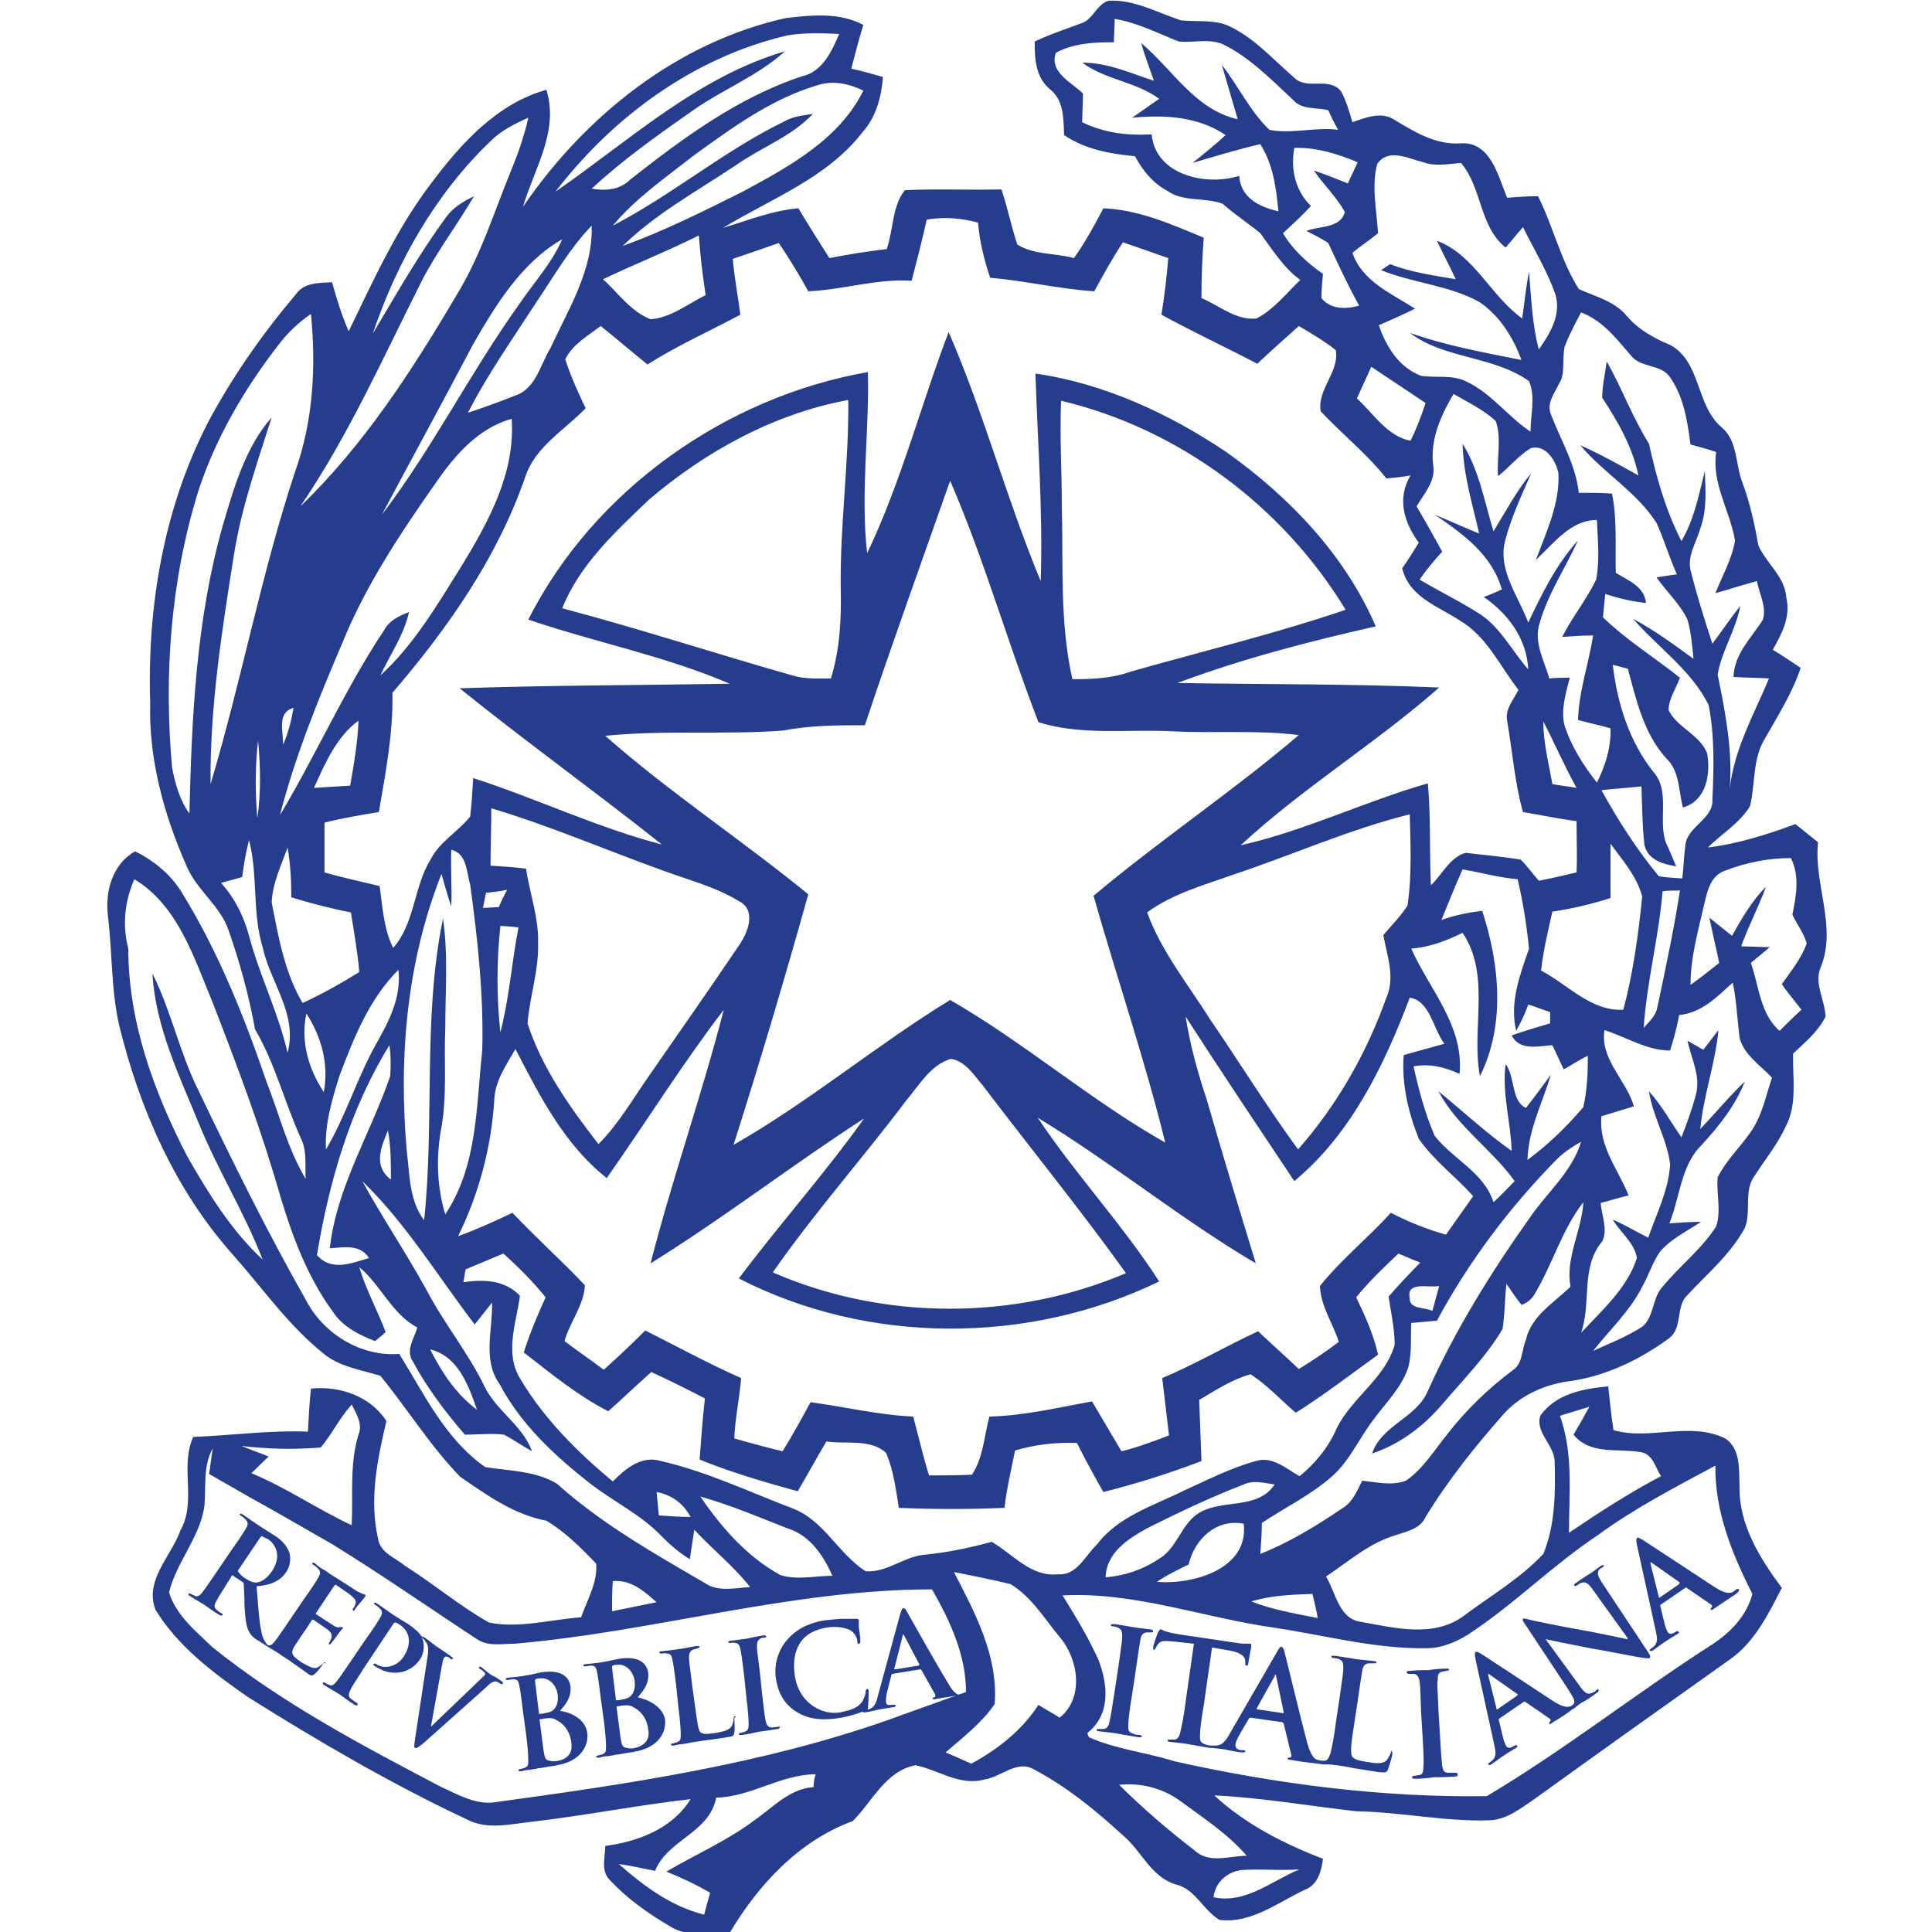 <?xml version="1.0" encoding="UTF-8"?> <svg xmlns="http://www.w3.org/2000/svg" xmlns:xlink="http://www.w3.org/1999/xlink" id="Layer_1" viewBox="0 0 256 256" style="enable-background:new 0 0 256 256"><style>.st0{fill:none}.st1{fill:#263d8e}.st2{fill:#263c8d}</style><g><g><path class="st0" d="M186.8 108c-8 1.9-15.6 5.4-23.4 8-3.9 1.4-8 2.5-11.4 5 1.9 5.2 5.4 9.5 8.3 14.1 3.9 5.8 7.6 11.7 11.7 17.3 5.2-5.8 9.1-12.7 11.7-20.1 1.2-2.7.1-5.5-.4-8.2 1.1-1.3 2.3-2.5 3.2-3.9C187.2 116 186.9 112 186.8 108z"></path><path class="st0" d="M213.2 96.7c-1.4-.4-2.9-.7-4.3-1.1.1-3.8 1.4-7.5 2-11.2-1.4.1-2.7.2-4.1.2 1.3-2.7 3.2-5 4.5-7.6.5-2.6.2-5.3.1-7.9-3.6.1-5.7 3.2-8.1 5.3 1.4-3.7 3.1-7.4 3-11.5-.3-1.7-1.7-3.9-3.7-3.3-1.6 1.1-2.8 2.5-4.3 3.7-.2-2.4.5-5-.3-7.3-1.6-1.5-3.7-2.5-5.6-3.6-1.7 2.8-3.1 6-2.7 9.4.5 2.2-1.1 3.8-2.2 5.5 1.2 2 2.3 3.9 3.4 6-1 1.2-2.1 2.4-3 3.7 2.7 1.7 5.5 3 8.2 4.7 2.7 1.8 4.2 4.8 6.2 7.2-.2-4.1-2.7-7.4-5.9-9.6.6-.3 1.8-.8 2.4-1-1.3-4.5-5.1-7.4-8.9-9.9 2 .8 3.9 1.7 5.9 2.5-.9-3.9-2.1-7.9-2.2-11.9 2.2 3.5 3 7.7 4.1 11.6 1.6-2.6 3.1-5.3 5-7.7-1.2 3-2.7 6-3.5 9.1-.9 3.9 1.9 7.3 3.1 10.7 1.8-3.9 3.7-7.8 6.6-10.9-1.7 3.7-3.9 7.1-5.1 11-.8 2.5.6 4.9 1.3 7.3.9.0 1.8.0 2.7-.1-.4 2.1-1.2 4.2-.7 6.3.9 2.8 2.6 5.3 4.1 7.8C212.4 101.6 213.2 99.2 213.2 96.7z"></path><path class="st0" d="M66.3 136.7c1.2-4.5 1.5-9.2 2.4-13.9-.6-.1-1.8-.2-2.4-.3C65.8 127.3 65.8 132 66.3 136.7z"></path><path class="st0" d="M65.1 114.6c1.6.1 3.1.2 4.7.4.5 3.3 1.7 6.5 1.6 9.9.0 3.6-1.2 7.1-1.4 10.6 1.9 5.9 5.6 11.1 9.4 16 2.6-2.6 4.5-5.8 6.6-8.9 3.9-5.8 8-11.6 12-17.4 1.2-1.7 2.4-4.7.0-5.9-3.1-1.9-6.7-2.7-10.1-4.1-7.6-2.6-15-5.9-22.6-8.2C65.2 109.6 65.1 112.1 65.1 114.6z"></path><path class="st0" d="M120.1 145.8c-5.9 7.6-12.2 14.9-17.7 22.8 14.7 6.4 32.1 6.4 46.8.1-6.1-8.4-12.7-16.5-19-24.9-1.2-1.4-2.3-3.2-4.3-3.5C123.3 141 121.8 143.8 120.1 145.8z"></path><path class="st0" d="M64.1 120.4c.5.0 1.5-.1 2.1-.1.4-.8.8-1.5 1.1-2.3-.9.2-1.8.3-2.8.5C64.4 118.9 64.2 119.9 64.1 120.4z"></path><path class="st0" d="M205.7 103.9c1.1.2 2.1.3 3.2.5-1.6-2.9-2.9-5.9-4.5-8.8C204.5 98.4 205.1 101.2 205.7 103.9z"></path><path class="st0" d="M215.1 133.7c1.4-4.9 2.1-9.9 2.5-15-.7-2.7-2.6-4.8-4.2-7 0 2.4.0 4.8.0 7.2-2.5.8-5.1 1.3-7.7 1.8-.6 2.6-1.2 5.2-1.5 7.8C207.8 130.5 210.8 134 215.1 133.7z"></path><path class="st0" d="M179.8 52.9c2.2 2 4 4.9 7.1 5.6.8-1.6 1.4-3.3 2-5-2.4-1.6-4.8-3.2-7.2-4.8C181 50.1 180.4 51.5 179.8 52.9z"></path><path class="st0" d="M79.7 43.2C78 44.5 76 45.6 75 47.6c.7 2.2 1.7 4.3 2.7 6.5-2.7 2.9-6.6 5.1-8 9.1C66 73.9 59.4 83.3 52.1 91.8c.1 5.3-.9 10.5-1.8 15.8-2.4.4-4.8.9-7.2 1.4.0 2.2.0 4.4.0 6.6 2.4.7 4.9 1.2 7.3 1.8.4 2.8.6 5.7 1.8 8.2 3-3.3 2.7-8.1 5-11.8 1.2-2.3 3.6-3.6 5.2-5.6.2-1.7.3-3.4.4-5.1 8.4 2.6 16.4 6.5 25 8.8-8.8-7-18-13.6-26.8-20.7 11.9-.4 23.8-.4 35.8-.6-8.6-3.7-17.9-5.5-26.7-8.5 8.7-17.2 26.2-29.4 45.1-32.6.2 8-.9 16-.1 24 4.5-9.4 7-19.6 10.8-29.3 4.7 10.7 7.7 22.1 12.2 33 .3-9.2-.4-18.4-.7-27.5 9.1 1.3 17.7 5.3 25.3 10.4 8.3 5.9 15.8 13.7 19.8 23.1-8.9 2-17.8 4.3-26.3 7.5 11.6.1 23.1.1 34.7.6-8.4 7.4-18.1 13.3-26.3 20.9 8.5-1.9 16.4-5.9 24.8-8.2.5 4.5.2 9 .4 13.5 1.5-1.4 2.5-3.7 4.6-4.3 2.4.3 4.9.4 7.3.9.9.9 1.6 1.9 2.4 2.8 1.7-.3 3.4-.7 5-1.1.0-2.3.0-4.6.0-6.8-2.4-.4-4.7-.8-7.1-1.2-1.1-4-1.4-8.1-2.1-12.1-.4-1.5.9-2.8 1.5-4.1-2.5-3.1-4.2-7.1-7.8-9.2-2.9-1.9-6.7-3.1-7.6-6.9.7-1.1 1.4-2.3 2.2-3.4-1.9-2.7-2.9-5.9-1.1-8.9-1.1.1-2.1.3-3.2.4-2.6-3.3-5.9-5.8-8.7-8.9-.6-2.9 2.4-5.2 2-8.1-1.5-1.2-3.2-2.2-4.9-3.2-1.8 1.7-3.7 3.3-5.5 5-4.2-2.2-8.5-4.2-12.7-6.5.4-2.5.7-5 .9-7.5-2-.6-4-1.3-6-2.1-1.4 2.1-2.7 4.3-3.8 6.5-4.6-.3-9.2-1.5-13.8-1.8-.7-2.4-1.4-4.8-1.6-7.3-2.2-.6-4.6-.8-6.8-.4-.6 2.7-1.2 5.4-2 8.1-4.7-.3-9.1 1.2-13.7 1.4-1.2-2.2-2.5-4.4-3.9-6.4-2 .7-4.1 1.4-6.1 2.1.2 2.5.8 5 1.1 7.5-4.1 2.2-8.4 4-12.3 6.6C83.8 46.6 81.7 44.9 79.7 43.2z"></path><path class="st0" d="M51.7 156.3c.1-2.2.0-4.3-.4-6.5C50.5 152 49.4 154.5 51.7 156.3z"></path><path class="st0" d="M51.6 138.6c-5.2 8.4-8.1 18.1-9.6 27.8 1.9 2.2 4.5 1.1 6.9.4-1.2-2-3.4-1.4-5.2-1.2.9-8.1 5.4-15.2 8-22.8C51.8 141.3 51.7 139.9 51.6 138.6z"></path><path class="st0" d="M179.2 33.3c1.2 3.8 5.2 5.4 8.3 7.4-1.6.8-3.2 1.5-4.8 2.2.9 2.8 2.6 5.6 5.6 6.7 2 .3 4.2-.3 6.1.8 3.2 1.6 5.4 4.6 8.4 6.6-.1-2.2.7-4.7-.2-6.7-4.7-3.4-11.2-2.9-15.8-6.4 4.8 1.7 9.8 2.6 14.8 3.6-1.1-3-2.8-5.9-5.6-7.7-4.1-2.2-8.8-2.5-13-4.2.3-.2.9-.6 1.2-.8 2.8 1.1 5.8 1.5 8.7 2-.8-1.7-1.7-3.4-2.5-5.1 4.9 1.9 7.1 7.3 11.3 10.3.3-2.1.5-4.1.9-6.2.4 3.5.5 6.9 1.3 10.3 1.5-2.1 3-4.7 2.2-7.3-1-3.2-2.8-6-4.3-8.9-.8.9-1.5 1.8-2.3 2.7-3.4-2.8-3-7.9-5.9-11.2-1.7.1-3.4.5-5-.1-2-.5-4.6-1.9-6.1.2-.8 3 0 6.1.1 9C181.5 31.6 180.3 32.4 179.2 33.3z"></path><path class="st0" d="M158 21.3c1.5-1.2 3-2.4 4.4-3.7-3.7-2.5-8.1-2.7-12.4-2.3 1.2-.9 2.4-1.7 3.6-2.5-3.1-2.3-7.2-2.5-10.2-4.8 3.3.0 6.4 1.4 9.5 2.4-.6-1.6-1.2-3.3-1.7-5 4.2 3.5 7.1 8.8 12.8 10.1-.6-2.4-1.4-4.8-2.1-7.2 2.2 2.8 3.7 6.2 6.3 8.6 2.9.6 6.1-.4 9.1.0-.4-.9-.9-1.7-1.3-2.6-1.6-.3-3.6.0-4.7-1.4-2.9-2.7-5.7-5.7-9.4-7.4-1.8-.6-3.8-.1-5.7-.3-2.8-1.1-5.5-2.5-8.5-3-.1 1-.1 2-.1 3.1-2.6.0-5.4.2-7.7 1.4-.9 2.6 2.1 3.8 3.6 5.4.0 1.3-.1 2.6-.1 3.8 2.9 1.4 6 1.8 9.2 1.6.5 5.4 7.2 6.9 11.6 5.5.2 2.9 2.7 4.1 5.2 4.5-.2-3.1-.7-6.2-2.4-8.9C163.9 19.5 160.9 20.4 158 21.3z"></path><path class="st0" d="M175.2 36.3c-.1 1.1-.2 2.1-.2 3.2 1.3 1.5 3.3 1.5 5 1-1.5-2.7-2.8-5.5-4.1-8.3-.9-.6-1.9-1.1-2.9-1.6 1.7-.7 4.5-.3 5.1-2.5-1.1-2-2.8-3.7-4.1-5.5 1.5.5 3 1 4.5 1.7.3-.7 1-2.1 1.3-2.8-2.7-1.1-5.5-2-8.4-1.9-.5 2.9.0 5.7 2.2 7.7-1.2 1.2-2.5 2.4-3.7 3.6C171.3 33.1 173.2 34.8 175.2 36.3z"></path><path class="st0" d="M59.1 160.8c4.2-6.4 4.1-14.4 4.9-21.7.2-7.4-.7-14.7-1.6-22-.5-1.7-.4-4.2-2.5-4.6.0 2.5.2 5 0 7.5-.5-1.4-.9-2.8-1.3-4.3-4.6 11.6-5.8 24.4-4.6 36.7.4 3.1.4 6.5 2.3 9.2 1.3-13.3-.2-26.8 2.5-40 .7 4.8.3 9.7.3 14.6-.2 4.5.3 9.1-.5 13.5C57.9 153.5 58 157.3 59.1 160.8z"></path><path class="st0" d="M185.3 166.1c-2 1.8-3.9 3.7-5.6 5.8 1.2 2.4 2.4 4.9 2.9 7.6-3.6 2.6-7.1 5.3-10.9 7.7-2-1.7-3.7-3.7-6-5.1-2.5.7-4.6 2.1-6.8 3.4.1 2.7.2 5.4.3 8.1-4.3 1.6-8.6 3-13 4.1-1.2-2.2-2.4-4.3-3.5-6.5-2.8.0-5.6.3-8.2 1-.6 2.5-1.1 5-1.4 7.6-4.7.2-9.4.2-14 0-.5-2.5-.8-5-1.7-7.3-2.1-1.9-5.3-1.1-7.9-1.5-1.2 2.2-2.5 4.4-3.8 6.6-4.4-1.2-8.8-2.5-13-4.2.1-2.7.4-5.4.7-8.1-2.4-1.2-4.7-2.4-7.1-3.5-1.9 1.7-3.8 3.4-5.7 5.2-4.1-2.1-7.6-5-11.2-7.8.8-2.5 1.8-5 2.9-7.3-1.7-2.1-3.6-4-5.6-5.8-1.7.7-3.3 1.4-5 2.1-.1.4-.2 1.3-.3 1.7 2.7-.4 5.5-.2 7.5 1.8-.5 3.6-2.2 7.7.1 11.1 3.2 5.2 7.5 9.6 12.2 13.5 1.7-1.7 3.8-3.5 6.4-2.7 6 1.4 11.7 4.1 17.5 6.3 4.1 1.6 6.1 6 9.6 8.3 2.8.2 5.1-2 7.9-2.2 3-.3 5.9-.9 8.8-1.7 2.8 1.7 5.2 4.7 8.8 4.3 2.5.2 3.6-2.5 5.2-4 2.9-3.7 7.5-5.1 11.5-7.1 3.1-1.4 6.2-3 9.5-3.9 2.2-.7 4 1.1 5.8 2 2.1-1.7 3.8-3.9 4.9-6.3 2-4.1 6.4-6.6 7.7-11.1.0-2.2-.5-4.3-.8-6.4 1.3-1.6 2.7-3 4.2-4.5C187.4 167 186 166.4 185.3 166.1z"></path><path class="st0" d="M209.8 146.7c.5-2.2.6-4.5.6-6.8-1.1.6-2.2 1.2-3.2 1.8-.5-1.1-1-2.1-1.5-3.2-1.9.1-4.2.9-5.4-1.3 1.7-.6 3.4-1.1 5.1-1.6.0-.4.0-1.1.0-1.5-1-.3-1.9-.7-2.9-1-.5 1.2-1 2.4-1.6 3.5-.9-3.8.5-7.4 1.7-10.9-.3-3.1-.8-6.2-1.5-9.2-2.5-.2-4.9-.9-7.3-1.3-1 2.2-1.9 4.4-2.8 6.7 1.8-.6 3.6-1.1 5.4-1.2 2.3 7.1 3.2 15.1-.3 21.9-1.2-6.3 1.4-13.3-2.3-19-2.1 1-4.4 1.9-6.8 2.1 2.4 5.5 7 10.3 6.4 16.6-1.9-.9-4-1.4-6.1-1 .7 3.1 1.6 6.3 2.8 9.2 2.4 3.2 6.5 4.8 7.8 8.8.9-.9 1.8-1.9 2.8-2.8-3-4.3-7.6-7.2-10.1-11.9 3.3 2.6 6.3 5.5 9.7 7.9-.1-3.9-1.3-7.7-.8-11.5 1.2 1.7.7 4.8 2.7 5.8 1.2-1.4 2.2-3 3.4-4.4-1.1 3.7-3 7.3-3.1 11.3C205.2 151.8 207.7 149.4 209.8 146.7z"></path><path class="st0" d="M157.6 207.3c-1.5.6-2.9 1.3-4.2 2.3 4.8.5 12.1-1.7 11.6-7.7C161.2 201.2 158.4 203.9 157.6 207.3z"></path><path class="st0" d="M168.8 196.6c-1.3-.2-2.8-.7-4.1.0-4.4 1.7-8.6 3.7-12.8 5.8-2.6 1.4-5.5 3.3-5.5 6.5 2.5-.2 5-.9 7-2.4 2.3-1.3 2.9-4.2 4.9-5.8C161.5 198.4 166.5 200.3 168.8 196.6z"></path><path class="st0" d="M205.5 55.4c1.3 3.4 3.2 6.7 3.7 10.4 1.5.0 2.9.0 4.4.1.8 3.5.5 7 .5 10.5 1.7 1 3.8 1.8 4 4-1.8-.2-3.6-.6-5.4-1.2-.1 1-.2 2-.3 3.1 3.1 3 6.8 5.3 10.2 8-.5 1.4-1.5 2.7-1.5 4.3 1.1 2.3 4.2 3.2 5.1 5.7.6 2.8-.1 6.4-3.2 7.2-.6-2.2-.4-4.8-2.2-6.5-3-3.3-4-7.7-5.1-11.9-.5-.1-1.5-.4-2-.5.6 5 2.2 10.1 5.4 14.2 2.3 2.7.4 6.5 1.7 9.5.3.7.9 2.2 1.3 3-1.7-.4-3.7-.9-4.2-2.8-.3-2.6-.3-5.2-.4-7.8-1.8.1-3.5.3-5.3.5 2.2 4 4.6 7.9 7.6 11.4 1 .2 2.1.2 3.1.3.1-1.4.2-2.8.4-4.2.1-2.7 3.8-3.6 3.6-6.3.1-4.2.3-8.4-.5-12.5-2.2-4.6-6.7-7.6-10-11.4 2.9 1.4 5.5 3.3 8 5.3-.2-1.7-.3-3.5-.8-5.2-1-2.1-2.8-3.7-4.1-5.6.7-.1 2.1-.3 2.7-.4-1-2.2-1.7-4.6-2.7-6.8-2.6-4.1-7-6.6-10.1-10.3 2.7 1.1 5.2 2.6 7.7 4-.8-3.8-2.7-7.1-4.8-10.3.0-1.6.4-3.2.6-4.8 2.1 3.5 3.4 7.4 5.6 10.9 1 4.4 2.3 8.8 4.3 12.9 1.7-2.9 2.3-6.1 3.1-9.3.1 2.5.3 5.2-.6 7.6-.5 1.9-1.9 3.8-1.2 5.9.8 3.2 1.8 6.3 2.8 9.4 1.3-1.7 2.4-3.4 3.7-5-.6 3.2-2.6 5.9-3 9.1 1 5 2 10 1.6 15.1.6-5.2 3.2-9.8 5.2-14.6-1.6-.1-3.1-.1-4.7-.2.1-3.1 2.3-5.2 3.9-7.6.4-1.7-.5-3.4-.8-5.1-1.8.5-3.6 1.1-5.5 1.6 1-2.3 2.3-4.5 2.6-7-.7-3.9-3.2-7.5-2.5-11.7-1.1-.3-2.3-.7-3.4-1-.5-3.1-.9-6.3-2.7-8.9-1.1-1.9-3.9-1.2-5.2-2.9-1.9-2.2-3.7-4.7-6.6-5.7-.8 1.5-1.6 3-2.2 4.6-.4 1.7.1 3.6-.7 5.3C206 52.6 204.9 53.9 205.5 55.4z"></path><path class="st0" d="M219.5 133.4c1.1-5.1 2.2-10.3 3-15.5-.6.0-1.8.1-2.4.1-.5 6.1-2.1 12-2.5 18.1C218.5 135.3 219.4 134.6 219.5 133.4z"></path><path class="st0" d="M52.8 128.6c-3.9 3.8-5.9 9-7.8 14-1 3.2-1.9 6.4-1.8 9.8 2.5-4.5 4-9.5 6.6-13.9C51.5 135.4 53.2 132.2 52.8 128.6z"></path><path class="st0" d="M104.4 202.4c-3.8-1.5-7.6-3.1-11.5-4.2 2.8 4.1 6.1 8 10.6 10.4 2.2.7 4.6.2 6.9.1C109.1 206.1 107.3 203.4 104.4 202.4z"></path><path class="st0" d="M86 66.3c-4.4 4.2-9.2 8.6-11.5 14.4 10.2 2.7 20.3 5.9 30.5 8.9 1.7.5 3.4.3 5.1.4 1.2-3.9 1.3-8 1.3-12-.1-8.3 1.1-16.5 1-24.8C102.6 54.9 93.5 59.9 86 66.3z"></path><path class="st0" d="M107.1 118.3c-3.1 11.1-6.4 22.2-9.9 33.2 10-5.7 18.9-13.2 28.7-19.2 9.8 5.7 18.6 13.3 28.5 18.9-2.7-11-6.5-21.8-9.5-32.7 8.8-7.4 18.4-13.8 27.2-21.3-5.6-.7-11.2-.2-16.8-.5-5.9-.3-12 .6-17.7-1.2-4-10.6-7.2-21.6-11.7-32-3.7 10.8-7.6 21.5-11.3 32.4-3.6.0-7.2.0-10.8.6-7.9.6-15.8-.1-23.6.7C88.7 104.8 98.3 111.1 107.1 118.3z"></path><path class="st0" d="M149.7 89c9.5-2.8 19.1-5.1 28.5-8.2-8.4-13.7-22.1-24-37.7-27.7-.1 4.7.2 9.4.1 14.2.3 7.6-.2 15.3 1.4 22.8C144.7 90 147.3 89.9 149.7 89z"></path><path class="st0" d="M87.4 200.8c1.4.1 2.8.1 4.2.2-1-1.7-2.5-2.9-4.4-3.3C87.2 198.8 87.3 199.8 87.4 200.8z"></path><path class="st0" d="M189.8 173.7c.3-1.1.6-2.2.9-3.3-1.3.3-4.3-.7-3.9 1.6C186.7 173.5 188.8 173.2 189.8 173.7z"></path><path class="st0" d="M195.1 158.6c-2.4-2.6-5.2-4.7-7.2-7.6-1.3-3.5-2.3-7.3-2-11.1 1.8-.5 3.6-1 5.4-1.5-1.5-1.9-1.9-5.7-4.6-6.1-3.3 9-7.8 18.1-15.3 24.3-4.9-7.2-9.7-14.4-14.4-21.8.6 3.7 1.6 7.4 2.8 11 2.2 7.2 4.3 14.5 6.5 21.7-10-5.9-19-13.3-28.9-19.3 5 7.5 11.2 14.1 16.1 21.7-17.3 8.3-38.6 8.4-55.7-.4 5.4-7.2 11.3-14 16.6-21.2-9.6 6.2-18.6 13.2-28.3 19.2 2.9-11.3 6.8-22.3 9.7-33.6-5.5 7.2-10.3 14.9-15.5 22.3-5.6-4.3-8.9-10.9-12.1-17.1-1.2 2.1-2.8 4.2-2.8 6.7-.4 6.3-2 12.5-4.8 18.1 2.4-.9 4.8-2 7.2-3.1 3.1 3.3 6.5 6.3 9.6 9.6-.1 2.6-1.9 4.9-2.7 7.4 1.7 1.3 3.5 2.5 5.2 3.8 1.9-1.7 3.7-3.4 5.5-5.2 4.3 2.1 8.4 4.4 12.7 6.3-.2 2.7-.8 5.3-.9 8 2.1.5 4.3 1.1 6.4 1.7 1.3-2.2 2.5-4.3 3.7-6.5 4.5.7 9 1.8 13.6 1.9.6 2.6 1.3 5.3 2.1 7.8 1.9.0 3.8.0 5.7-.1 1.5-2.2 1.6-5.1 2.3-7.7 4.6-.1 9.1-1.2 13.6-2 1.3 2.2 2.6 4.4 3.9 6.6 2.2-.6 4.3-1.3 6.3-2.1-.2-2.5-.6-5.1-.9-7.6 4.3-1.9 8.4-4.3 12.7-6.2 1.8 1.7 3.6 3.4 5.4 5 1.8-1.2 3.6-2.4 5.3-3.6-.8-2.5-2.4-4.8-2.5-7.4 2.8-3.5 6.4-6.3 9.4-9.7 2.3 1.2 4.8 2.2 7.3 3C192.7 162 193.9 160.3 195.1 158.6z"></path><path class="st0" d="M86.2 42.3c2.7-.2 4.9-2.1 7.3-3.2-.4-2.6-.7-5.3-.9-7.9-4.1 2.1-8.5 3.8-12.7 5.8C81.9 38.8 83.6 41.3 86.2 42.3z"></path><path class="st0" d="M87 212.3c-1.7-1.5-3.4-3-5.8-2.9.0 1.3-.1 2.7-.1 4C83.1 213.1 85.1 212.7 87 212.3z"></path><path class="st0" d="M133.9 209.9c-2.5-.6-5-1.1-7.5-1.6 2.9 5.4 5.9 11.2 5.4 17.5-1.7 2.5-4.2 4.4-6.5 6.4 1.1.5 2.3 1 3.4 1.5 3.5-1.9 6.8-4.4 8.9-7.8.9.6 1.8 1.1 2.8 1.7 3.2-2.6 2.5-7.8.0-10.6C138.4 214.5 136.7 211.6 133.9 209.9z"></path><path class="st0" d="M148.3 236.5c3.1 3.1 6.5 6 10 8.7 1.9 1.7 4.6.6 6.9.7-2.6-2.9-5.9-5.1-9.1-7.4C153.9 236.9 151.1 236.2 148.3 236.5z"></path><path class="st0" d="M123.6 210.5c-18.7-.1-36.8 5.6-55.3 7.2-1.7.0-3.5.5-5-.6-6.4-4.2-12.7-8.6-19.2-12.6l-7.5-4.3-3.4-1.9-5.4-3.1c.2-1.1.4-2.3.5-3.4-1.4 2.3-.9 5-1.1 7.5-.6 4.2-3.7 7.6-4.7 11.6.9 3 3.6 5.2 5.8 7.3 9.2 7.5 19.8 13 30.3 18.5 2.2 1 4.6 2.4 7.1 2 17.6-2.4 35.3-5 52.1-10.9l2.2-.8 8.2-3C128.1 219.3 126 214.7 123.6 210.5z"></path><path class="st0" d="M33.2 195.3c4.7 1.9 8.8 4.7 13.3 6.9.2-4-.3-8.1.9-12 .6-1.4-.2-2.8-.9-4-1.6 1.7-2.6 3.9-4.1 5.7-3.6.3-7.1.2-10.7-.1 1.2.5 2.4.9 3.6 1.4C34.7 193.8 34 194.6 33.2 195.3z"></path><path class="st0" d="M86.7 247.8c-1.6-.4-3.2-.7-4.8-.9 3.3 2.9 7 5.7 11.3 6.7.2-.7.6-2.1.8-2.9-1.8-1.1-3.8-1.9-5.8-2.8 3.9-2.4 8.1-4.2 11.8-6.9 2.4-1.7 4.6-4 7.7-4.3.0-.4.1-1.3.2-1.8-4.6.1-8.5 3-13.2 3.1C93.9 242.9 88.4 243.7 86.7 247.8z"></path><path class="st0" d="M140.7 211.4c1.6 2.6 3.2 5.2 4.5 8v0c0 0 .1.1.2.4.6 1.3 2.1 5.6-.3 8.7-.3.4-.7.7-1.1 1.1.1.2.2.5.2.6 3.6 1.6 7.6 2.1 11.4 3.2 13.5 3.1 27.4 4.8 41.3 4.6 10.1-6.1 19.5-13.4 29.4-19.8 2.6-1.6 5.1-3.9 5.8-7-2.7-5.3-5-10.9-4.9-17-5.4 2.9-10.7 5.7-15.7 9.3-6 4-11.1 9.2-17.1 13.1-1.6 1.1-3.5 1.9-5.5 1.8-6.8.1-13.4-1.7-20.1-2.7C159.5 214.4 150.4 210.9 140.7 211.4z"></path><path class="st0" d="M160.8 251.4c4.3.9 7.7-2.2 11.4-3.7-2.6.1-5.2-.1-7.7.1C162.6 248.1 161 249.5 160.8 251.4z"></path><path class="st0" d="M173.8 211.2c-2.7.1-5.5.2-8.1 1 2.8 1.1 5.8 1.6 8.8 2.2C174.4 213.6 174 212 173.8 211.2z"></path><path class="st0" d="M38.9 93.8c-2.2.6-1.2 3.2-1.4 4.9C38.1 97.1 38.6 95.5 38.9 93.8z"></path><path class="st0" d="M237.4 121.2c.6-2.5 1.1-5.1-.2-7.5-3 0-6 .5-8.8 1.7-1.9.7-2.3 2.8-2.7 4.5-.8 3.5-1.8 7-1.8 10.6 1.3-.9 2.6-1.9 3.8-2.9-.4-2-.9-4-1.3-6 1 .8 2 1.6 3 2.4 1.3-2.3 2.6-4.6 4.5-6.5-1 2.7-2.3 5.2-3.3 7.9.9.0 2.8.1 3.8.1-.8.7-1.7 1.4-2.5 2.1 1.2 3 1.2 6.7 3.8 9 1-.9 2-1.9 2.9-2.8-.9-1.1-1.8-2.2-2.7-3.3 1.3-1.7 2.6-3.4 3.3-5.4C238.9 123.6 237.9 122.5 237.4 121.2z"></path><path class="st0" d="M209.7 159.5c-2.8 3.6-4 8-6.3 11.9-.4.8-1 1.4-1.9 1.7-.7-.9-1.3-1.8-2-2.8-.2 2-.2 4-.5 6-2.2 3.7-5.3 6.8-8.1 10.1-2.5 2.9-5.6 5.2-9.2 6.4 1.2-3.8 5.9-4.7 7.4-8.3 3.6-8.1 8.4-15.6 13.4-22.8 2.3-3.4 5.7-6.2 6.9-10.2-1.1.7-2.3 1.4-3.2 2.3-6.3 6.3-11.6 13.5-15.9 21.4-1.1.1-2.3.2-3.4.3-.1 2 .1 3.9-.4 5.9-.9 2.7-2.9 4.7-4.6 6.9-1.9 2.5-3.2 5.6-5.7 7.7-2.8 2.4-6.1 4-9.1 6-.1 1.4-.2 2.7-.2 4.1 3.9-1.5 7.4-3.7 10.8-6 1.4-.8 2-2.3 2.7-3.7 1.9.2 3.9.6 5.8.0 2.3-1.6 3.8-4 5.5-6.2 2.4-3.2 5.4-6 8.6-8.4 1.4-.9 1.3-2.8 1.8-4.1.7-3.1 3.6-4.7 5.7-6.8C207.3 166.7 209.4 163.3 209.7 159.5z"></path><path class="st0" d="M230.6 137.3c-.3-2.4-.4-4.9-.9-7.3-2.1 1.8-4.2 3.9-7.1 4.3-.3 1.6-.8 3.2-1.2 4.7-3.1.0-5.8-1.7-8.7-2.7-.6 3.9 2.9 6.6 3.9 10.1-1.4.5-2.9.9-4.3 1.3-.4 3.9 2.3 7 3.6 10.5-1.2.4-2.4.7-3.7 1 .1 1.7 1 3.6.2 5.1-2.9 3.4-1.3 8.1-2.8 12.1 2.8-3 6.1-5.9 7.4-9.9-.3-2-2.2-3.4-3.2-5.1 1.6.8 3.1 1.6 4.7 2.4 1.1-3.2 2.8-6.3 2.9-9.7-.4-3.4-2.4-6.3-2.8-9.7 1.6 1.9 2.9 4.1 4.3 6.1.7-1.9 1.4-3.7 1.9-5.6.7-2.4-.6-4.8-1.1-7.2.7.4 1.4.8 2.1 1.2.6-.9 1.3-1.8 2-2.6-.4 4.4-2 8.6-2.4 13.1 2-2 3.8-4.3 5.9-6.3-1.3 3.2-3.5 5.9-5.8 8.5-2.7 2.8-2.8 6.9-4.2 10.3 1.4-.1 2.8-.1 4.2-.2-1.9 1.2-3.9 2.2-5.4 3.9-1 1.5-1.6 3.2-2.4 4.7-1.6 3.2-4.4 5.6-6.5 8.5 2.2-.9 4.5-1.8 6.5-3.2 1.7-1.3 1.4-3.8 2.7-5.3 2.2-2.8 5.2-4.9 7.1-8 .6-2.1.0-4.3.2-6.5 1.1-2.2 2.9-4 4.3-5.9 1.6-2.2 2.1-5 3-7.5C233.3 140.9 231.1 139.6 230.6 137.3z"></path><path class="st0" d="M208 203.1c3.9-2.7 7.9-5.3 12.2-7.5-.8-1.2-1.2-3-2.8-3.2-3-.5-6.6.4-8.8-2.3.7-1.2 1.4-2.4 2.1-3.7-1.3.4-2.5.9-3.8 1.3C208.6 192.6 207.9 197.9 208 203.1z"></path><path class="st0" d="M108.3 11.3c-6.2 1.8-11.4 5.7-16.5 9.4-3.7 2.9-7.6 5.5-10.6 9.2 7.8-4.1 14.7-9.9 22.7-13.8 1.2-.6 2.5-.8 3.8-1-2.8 3.1-6.9 4.5-10.2 6.8-5.1 3.4-10.5 6.5-15 10.7 5.5-1.9 10.7-4.6 15.9-7.1 6.1-3.3 12.8-6.9 16-13.4C112.5 11.1 110.4 10.6 108.3 11.3z"></path><path class="st0" d="M92 14.6c-4.7 3.3-9.5 6.5-13.6 10.5 1.8.3 3.7.2 5.1-1.2 6.9-5.5 14.2-10.9 22.8-13.7 2.7-.7 3.9-3.3 4.9-5.6-2.3-.1-4.6-.2-6.9.2-12.3 2.9-23 10.8-30.7 20.8 9.8-6.7 18.9-15.2 30.4-18.6C100.4 10.1 95.9 11.8 92 14.6z"></path><path class="st0" d="M50.6 68.2c6.8-8.9 11.8-18.9 18.2-27.9 1.9-2.8 4.3-5.4 5.7-8.6-5.4 3.1-8.7 8.7-11.8 14C58.7 53.2 54.6 60.7 50.6 68.2z"></path><path class="st0" d="M50.9 83.6c.7-1.3 2-1.9 3.3-2.4-.7 3-2.5 5.6-3.8 8.4 4.5-4.1 7.6-9.3 10.7-14.4 3.5-6 7.2-12.5 6.7-19.6-4.4 1.2-7.5 4.8-10 8.4-4.7 6.7-9.3 13.6-12.4 21.2-3.2 7.5-6.3 15.1-8.3 23.1C41.9 100.1 45.7 91.4 50.9 83.6z"></path><path class="st0" d="M60.6 39.1c3.2-5.2 5-11.1 7.3-16.7.9-2.2 1.7-4.4 2.2-6.8-1.8.8-3.6 1.7-5 3.1-7.3 7-12.4 16-15.6 25.5 3-5.3 6-10.6 9.7-15.4.9-1.3 2.3-2.1 3.7-2.8-2.2 3.8-4.9 7.3-6.9 11.2-5.1 10.1-9.8 20.5-16 30C48.2 59 54.7 49.1 60.6 39.1z"></path><path class="st0" d="M73 46.2c2.3-5.2 5.7-10.4 5.5-16.3-2.9 3-5 6.6-7.3 10.1-3.1 4.9-6.5 9.6-9.1 14.7 2.1-.8 4.2-1.5 6.3-2.4C71.1 51.6 71.7 48.4 73 46.2z"></path><path class="st0" d="M47.5 95.5c-3 2.2-4.5 5.6-5.9 8.9 1.6-.1 3.2-.2 4.8-.3C46.9 101.2 47.5 98.4 47.5 95.5z"></path><path class="st0" d="M33 111.3c-.4 1.6-.6 3.3-.9 4.9-.9.3-1.9.5-2.8.8 1.8 2 3.1 4.4 3.7 7 1.4 5.3 3.9 10.2 5.1 15.5 1.4-5.1-2.3-9.2-3.3-13.9C33.4 120.9 34.2 116 33 111.3z"></path><path class="st0" d="M40.6 134.3c-.9 3.6.2 7.4 2.3 10.4C43.7 141.1 42.6 137.4 40.6 134.3z"></path><path class="st0" d="M99.5 210.4c-2.2-2.8-5-5-7.4-7.6-.2 1.3-.4 2.6-.6 3.9-1.3-.8-2.6-1.7-3.6-2.9-2.8-2.9-6.5-4.7-9.7-7.2-4.7-3.6-9.1-7.8-11.9-13.1-2.3-3.1-.8-7.2-1-10.8-.8 1-1.5 1.9-2.3 2.9-4.9-6.4-9.1-13.4-14.9-19 2.8 4.8 5.9 9.5 8.5 14.4 2.4 4.4 5.5 8.3 7.7 12.8 1.5 3.3 5 5.1 6.3 8.6-1.3-.7-2.4-1.5-3.7-2.2-1.7-.3-3.5.0-5.2.0-2.6-3-5-6.2-6.9-9.7-1-1.5.2-3.1.6-4.5-3.4-1.8-4.8-5.7-7.7-8 .9 3 2.4 5.7 3.5 8.6-.4.3-1.1.9-1.4 1.2-2.1-.8-4.3-1.9-5.6-3.9-3.2-4.5-5.3-9.8-6.9-15.1-2.5-8.8-5.7-17.3-9-25.8-2.5-5.9-4.6-12.8-10.4-16.4-1.3 2.9-1.6 6.1-.8 9.2-.1 9.7 3.4 19 7.8 27.5 2.8 4.9 5.8 9.9 10 13.7-2.4-6.2-5.9-11.8-8.4-17.9-2.6-6.5-5.8-12.9-6.2-20 2.5 5 3.6 10.5 6.1 15.5 4.4 9.4 9.1 18.7 14.2 27.7 2.3 4.5 7.3 7.6 12.4 7.2 3.3 5.3 6.2 11.3 11.4 15 3.2.5 6.6.6 9.5 2.2 5.9 5.2 12.9 9.1 19.6 13.2C95.2 211.1 97.4 210.5 99.5 210.4z"></path><path class="st0" d="M57 178.8c1.5 3 3.4 6 6.2 8C62.1 183.6 60.6 179.6 57 178.8z"></path><path class="st0" d="M46.5 120.9c-2.7-.5-5.3-1.2-7.9-2-.1-2.2-.1-4.5-.5-6.6-.8 2.4-2 4.8-2.1 7.3.9 4.5 1.7 9.3 4.1 13.3 2.6-1.2 5.1-2.6 7.5-4C47.4 126.2 47 123.6 46.5 120.9z"></path><path class="st0" d="M34.1 108.4c.5-3.4.4-6.9.1-10.3C33.7 101.5 33.7 104.9 34.1 108.4z"></path><path class="st0" d="M27.9 103.8c4-13.7 6.7-27.8 11.2-41.4 2.4-6.7 2.8-13.9 2.1-20.9-1.6 1.2-3.1 2.5-4.3 4.1-4.5 5.8-8.3 12.3-10.6 19.3-3.7 11.8-4.6 24.4-3.5 36.7.4 2.1 1 4.3 2.3 6.1C25.4 95 26 82.1 29.5 69.7c1.5-5.1 3-10.4 6.5-14.5-1.9 6-4.1 12-5 18.2C29.4 83.5 27.8 93.6 27.9 103.8z"></path><path class="st1" d="M241.2 128.3c2.3-5.4-.9-11.1-.3-16.7-1-.8-2-1.6-3-2.4-3.8 1.4-7.6 2.6-11.6 3.1 1.8-1.8 4.2-3.2 5.6-5.5.7-3 .3-6.3 2-9 1.7-3 3.6-6 4.7-9.3-1.2-.8-2.5-1.7-3.7-2.4 1.2-2.1 2.4-4.4 1.8-6.9-.2-2.8-2.6-4.5-3.7-6.9-.5-2.8-1.1-5.6-2.1-8.3-1-2.5-.6-5.6-2.8-7.4-3.4-2.9-2.7-8.7-6.8-10.9-2.2-.9-4.3-2.1-5.8-3.9-1.6-1.9-4.1-2.5-6.3-3.5-2.4-3.8-3.4-8.3-5.4-12.3-1.4.0-2.8.1-4.1.2-1.2-2.9-2.2-7.5-6.2-7.2-3.3.2-6-1.5-8.7-3.1-1.7-1.2-3.9-.3-5.6.3-.4-1.4-.8-2.8-1.5-4.1-1.6-2-4.5-.1-6.2-1.8-2.9-2.5-5.5-5.5-9-7-1.9-.7-4-.4-6-.6-3.1-1-6.2-2.8-9.6-2.6-1.5.4-2 2.3-3.4 2.9-2.1.8-4.3 1.5-6.4 2.5.0 2.3.1 4.7 2 6.3 1.9 1.5 1.8 3.9 1.9 6.1 2.8 1.9 6.1 2.5 9.4 2.8 1 1.9 2.4 3.6 4.3 4.6 2.1 1.5 4.9.8 7.3 1.7 1.6 1.4 3.4 2.6 5 3.9 1.6 2.2 3.1 4.6 5.3 6.2-1.9 1.8-3.5 3.9-5.8 5.1-2.7.3-4.9-1.7-7.3-2.7.0-2.7.1-5.4.3-8-4.3-1.8-8.6-3.7-13.3-3.9-1.2 2.3-2.4 4.5-3.9 6.6-2.5-.7-5.3-.4-7.5-1.8-.8-2.4-1.3-4.9-2.1-7.3-4.3.1-8.6-.1-12.8.1-1.7 2.1-1.5 5.2-2.4 7.8-2.5.3-5.1.7-7.6 1.2-1.4-2.2-2.8-4.4-4.1-6.6-3.5.3-6.7 1.6-10 2.6 6.4-3.9 13.8-6.6 18.5-12.7 1.8-2 2.5-4.7 2.7-7.3-1.4-.4-2.8-.8-4.2-1.1.5-1.9 1-3.9 1.6-5.8-3.2-1.7-6.9-1.3-10.3-.9-14.4 3.2-26.6 13-34.8 25 1.5-5.1 4.8-10 3.1-15.5-6.5 1.8-11.3 7.1-15.2 12.3-4.6 6-7.7 12.9-11 19.7-.9-2.1-1.6-4.3-2.2-6.5-1.7.1-3.7.0-4.8 1.6-4.4 5.2-8.4 10.9-11.6 16.9-5.9 11.4-8.1 24.4-7.7 37.2-.2 7.5 1.8 14.8 4.8 21.6 1.3 3.2 4.5 5.3 5.6 8.6 1.5 4.3 2.7 8.7 3.5 13.1 2.7 4.6 3.9 9.7 6.1 14.5.8 1.7.5 3.5.6 5.3-2.4-4-3.5-8.6-5.2-12.9-2.9-8.5-6.3-17-11-24.7-1.5-2.6-3.8-4.5-6.4-5.8-3 1.7-4 5.3-3.6 8.6.6 4.8.4 9.7 1.5 14.5 2.7 11 7.4 21.8 15.1 30.4 3.9 4.4 7.3 9.3 11.9 13 2.1 1.8 5 2.2 7.6 3 3.6 4.4 6.6 9.3 10.6 13.4 3.5 2.4 7.1 5 11.4 5.8 2.5 1.5 4.6 3.6 6.6 5.7.2 2.5-1.2 4.8-2 7.1-4.1.3-8.2 1.5-12.2.7-3.9-2.2-7.3-5.1-11.1-7.5-1.3-1.1-3.3-1.7-3.6-3.6-1.2-5.2-.1-10.5 1.1-15.6-2.1-3.3-6.2-4.7-10-4.3-.2 1.9-.3 3.8-.4 5.7-5.1-.2-10.1.5-15.2.7-1.8 4 .5 8.5-1.7 12.4-1.2 3.4-4.8 6.6-3.3 10.5 3 4.9 7.7 8.4 12.3 11.6 9.4 5.9 19 11.5 29 16.2 2.7 1.4 5.7.6 8.5.3 7-.8 14-2.2 21.1-3-2.4 3.9-6.9 5.6-11.3 6.2.0 1.5-.6 3.2.5 4.4 2.3 2.5 5.1 4.5 8 6.2 2.4 1.6 5.4.9 8 .9 3.8-6.4 9.2-12.2 16.3-14.8 2.6-2.6 4.3-6.6 8.3-7.4 3 .6 5.9 2.8 9.1 1.9 2.2-.3 4.3-2.6 6.5-1.4 4.4 2.3 8.3 5.5 11.9 8.8 2.5 2.1 3.7 5.5 7 6.5 2.6.6 3.6 3.4 5.8 4.7 4.2.5 7.7-2.3 11.3-4 1.7-.6 2.2-2.5 2.4-4.1-5.2-2-10.3-4.6-14.4-8.4 6.3.3 12.6 1.4 18.8 2.1 5.9.1 11.8 1.4 17.7 1.2 2.3-.1 4.1-1.6 5.9-2.8 8.6-6.2 17.3-12.4 25.9-18.5 3.3-2.3 5.1-6 6.9-9.5-2.9-3.9-5.7-8.4-5.6-13.4-.1-2.2.2-5-1.9-6.4-4.7-2.3-10 .3-14.8-1.1-.3-1.9-.5-3.9-.7-5.8-3.3.3-7 1-9 3.9-.7 2.2 1.8 3.8 1.9 6 .1 4.1.1 8.4-1.5 12.3-3 3.2-6.9 5.5-10.4 8.1-4 3.1-9.3 1.7-13.8.9-2.9-.4-3.3-3.9-4.6-6 3-2 5.8-4.5 9.3-5.5 1.4-.5 3.2-.8 3.9-2.4 3-4.9 6.6-9.4 10.4-13.7 2.3-2.5 5.5-3.9 8.8-4.3 4.8-.7 9.3-2.9 13.1-5.7 1.8-1.4.8-4.2 2.4-5.7 2.7-2.9 5.7-5.4 7.6-8.9.9-2.2-.2-4.9 1.3-6.9 1.4-2.2 3-4.1 4.1-6.5 1.6-3 .9-6.5 1-9.7 1.6-1.5 3.3-2.9 4.3-4.9C241.8 132.5 240.4 130.4 241.2 128.3zM207.3 46c.6-1.6 1.4-3.1 2.2-4.6 2.9 1.1 4.7 3.5 6.6 5.7 1.3 1.7 4 1.1 5.2 2.9 1.8 2.6 2.3 5.8 2.7 8.9 1.1.3 2.3.6 3.4 1-.6 4.2 1.8 7.7 2.5 11.7-.4 2.5-1.7 4.7-2.6 7 1.8-.5 3.6-1.1 5.5-1.6.3 1.7 1.3 3.3.8 5.1-1.5 2.4-3.8 4.5-3.9 7.6 1.6.1 3.1.1 4.7.2-2 4.8-4.6 9.3-5.2 14.6.4-5.1-.6-10.2-1.6-15.1.5-3.1 2.4-5.9 3-9.1-1.3 1.6-2.5 3.4-3.7 5-1-3.1-2-6.2-2.8-9.4-.7-2.1.7-4 1.2-5.9.9-2.4.7-5 .6-7.6-.8 3.2-1.4 6.4-3.1 9.3-2.1-4.1-3.3-8.4-4.3-12.9-2.2-3.5-3.6-7.4-5.6-10.9-.2 1.6-.6 3.2-.6 4.8 2.1 3.2 4 6.5 4.8 10.3-2.5-1.4-5-2.8-7.7-4 3.1 3.7 7.5 6.2 10.1 10.3 1 2.2 1.7 4.6 2.7 6.8-.7.1-2.1.3-2.7.4 1.3 1.9 3.1 3.5 4.1 5.6.5 1.7.6 3.4.8 5.2-2.6-1.9-5.2-3.8-8-5.3 3.3 3.8 7.7 6.8 10 11.4.8 4.1.7 8.3.5 12.5.2 2.7-3.5 3.6-3.6 6.3-.2 1.4-.2 2.8-.4 4.2-1-.1-2.1-.1-3.1-.3-2.9-3.5-5.4-7.4-7.6-11.4 1.8-.2 3.5-.3 5.3-.5.1 2.6.1 5.2.4 7.8.5 2 2.5 2.5 4.2 2.8-.3-.7-.9-2.2-1.3-3-1.2-3 .6-6.9-1.7-9.5-3.2-4-4.8-9.1-5.4-14.2.5.1 1.5.4 2 .5 1.1 4.1 2.1 8.6 5.1 11.9 1.8 1.7 1.6 4.3 2.2 6.5 3.1-.9 3.7-4.4 3.2-7.2-1-2.5-4-3.4-5.1-5.7.0-1.5 1-2.9 1.5-4.3-3.4-2.7-7.1-5-10.2-8 .1-1 .2-2 .3-3.1 1.8.6 3.6 1 5.4 1.2-.2-2.2-2.4-3-4-4-.1-3.5.2-7.1-.5-10.5-1.5-.1-3-.1-4.4-.1-.4-3.7-2.4-7-3.7-10.4-.6-1.5.5-2.8 1.1-4.1C207.4 49.7 207 47.7 207.3 46zM222.6 118c-.8 5.2-1.9 10.3-3 15.5-.2 1.1-1.1 1.9-1.8 2.7.4-6.1 2-12 2.5-18.1C220.8 118 222 118 222.6 118zM202.2 146.8c-2-.9-1.4-4.1-2.7-5.8-.5 3.9.7 7.7.8 11.5-3.4-2.4-6.5-5.3-9.7-7.9 2.5 4.7 7 7.6 10.1 11.9-.9.9-1.8 1.9-2.8 2.8-1.3-4-5.4-5.7-7.8-8.8-1.3-3-2.1-6.1-2.8-9.2 2.1-.4 4.2.1 6.1 1 .6-6.4-4-11.2-6.4-16.6 2.4-.2 4.6-1 6.8-2.1 3.8 5.7 1.1 12.7 2.3 19 3.4-6.8 2.6-14.9.3-21.9-1.9.2-3.7.6-5.4 1.2.9-2.2 1.8-4.5 2.8-6.7 2.4.4 4.8 1.1 7.3 1.3.7 3 1.2 6.1 1.5 9.2-1.2 3.5-2.6 7.1-1.7 10.9.6-1.1 1.2-2.3 1.6-3.5 1 .3 1.9.7 2.9 1 0 .4.0 1.1.0 1.5-1.7.5-3.4 1-5.1 1.6 1.1 2.1 3.5 1.4 5.4 1.3.5 1.1 1 2.1 1.5 3.2 1.1-.6 2.1-1.3 3.2-1.8.0 2.3-.1 4.6-.6 6.8-2.2 2.6-4.7 5-7.4 7 .1-4 2-7.6 3.1-11.3C204.4 143.9 203.3 145.4 202.2 146.8zM184.8 178.2c-1.3 4.5-5.7 7-7.7 11.1-1.1 2.5-2.8 4.6-4.9 6.3-1.8-1-3.6-2.7-5.8-2-3.3.9-6.4 2.5-9.5 3.9-4 2-8.7 3.4-11.5 7.1-1.6 1.5-2.7 4.2-5.2 4-3.6.4-6-2.7-8.8-4.3-2.9.8-5.8 1.4-8.8 1.7-2.8.2-5 2.4-7.9 2.2-3.6-2.3-5.5-6.7-9.6-8.3-5.8-2.2-11.4-4.9-17.5-6.3-2.6-.8-4.7 1-6.4 2.7-4.7-3.9-9.1-8.3-12.2-13.5-2.2-3.4-.6-7.5-.1-11.1-2-2.1-4.8-2.2-7.5-1.8.1-.4.2-1.3.3-1.7 1.7-.7 3.3-1.4 5-2.1 2 1.8 3.9 3.7 5.6 5.8-1.1 2.4-2.1 4.8-2.9 7.3 3.6 2.8 7.1 5.7 11.2 7.8 1.9-1.7 3.8-3.5 5.7-5.2 2.4 1.1 4.8 2.3 7.1 3.5-.3 2.7-.5 5.4-.7 8.1 4.2 1.7 8.6 3 13 4.2 1.3-2.2 2.5-4.4 3.8-6.6 2.6.4 5.8-.4 7.9 1.5 1 2.3 1.3 4.8 1.7 7.3 4.7.2 9.4.2 14 0 .3-2.6.9-5.1 1.4-7.6 2.7-.8 5.4-1.1 8.2-1 1.1 2.2 2.3 4.4 3.5 6.5 4.4-1.1 8.8-2.5 13-4.1-.1-2.7-.2-5.4-.3-8.1 2.2-1.3 4.3-2.7 6.8-3.4 2.2 1.4 4 3.4 6 5.1 3.8-2.4 7.3-5.1 10.9-7.7-.6-2.7-1.7-5.1-2.9-7.6 1.7-2.1 3.6-3.9 5.6-5.8.7.3 2.1.9 2.9 1.2-1.4 1.4-2.8 2.9-4.2 4.5C184.3 173.9 184.8 176 184.8 178.2zM158.4 200.8c-2 1.6-2.6 4.5-4.9 5.8-2.1 1.4-4.5 2.2-7 2.4.1-3.3 3-5.1 5.5-6.5 4.2-2.1 8.4-4.1 12.8-5.8 1.3-.6 2.7-.2 4.1.0C166.5 200.3 161.5 198.4 158.4 200.8zM153.3 209.6c1.3-.9 2.8-1.6 4.2-2.3.8-3.4 3.7-6.1 7.3-5.4C165.5 207.9 158.1 210 153.3 209.6zM110.3 208.8c-2.3.0-4.7.6-6.9-.1-4.4-2.4-7.8-6.3-10.6-10.4 3.9 1.1 7.7 2.7 11.5 4.2C107.3 203.4 109.1 206.1 110.3 208.8zM91.5 201c-1.4.0-2.8-.1-4.2-.2-.1-1-.2-2.1-.3-3.1C89.1 198.1 90.6 199.3 91.5 201zM190.7 170.4c-.3 1.1-.6 2.2-.9 3.3-1-.5-3.1-.2-3-1.7C186.3 169.7 189.4 170.7 190.7 170.4zM184.3 160.7c-3 3.3-6.6 6.2-9.4 9.7.1 2.7 1.7 4.9 2.5 7.4-1.7 1.3-3.5 2.5-5.3 3.6-1.8-1.7-3.6-3.3-5.4-5-4.3 2-8.4 4.4-12.7 6.2.3 2.5.6 5.1.9 7.6-2.1.8-4.2 1.6-6.3 2.1-1.3-2.2-2.6-4.4-3.9-6.6-4.5.8-9 1.9-13.6 2-.7 2.6-.8 5.4-2.3 7.7-1.9.1-3.8.1-5.7.1-.8-2.6-1.4-5.2-2.1-7.8-4.6-.2-9.1-1.3-13.6-1.9-1.2 2.2-2.4 4.4-3.7 6.5-2.1-.5-4.3-1.1-6.4-1.7.1-2.7.7-5.3.9-8-4.3-1.9-8.5-4.2-12.7-6.3-1.8 1.8-3.6 3.5-5.5 5.2-1.7-1.3-3.5-2.5-5.2-3.8.7-2.5 2.6-4.8 2.7-7.4-3.1-3.3-6.5-6.3-9.6-9.6-2.3 1.1-4.7 2.2-7.2 3.1 2.8-5.7 4.4-11.8 4.8-18.1.1-2.5 1.6-4.6 2.8-6.7 3.2 6.2 6.5 12.7 12.1 17.1 5.2-7.4 10-15.1 15.5-22.3-2.9 11.3-6.8 22.3-9.7 33.6 9.7-6 18.7-13 28.3-19.2-5.2 7.3-11.2 14-16.6 21.2 17.1 8.8 38.4 8.8 55.7.4-4.9-7.6-11.1-14.2-16.1-21.7 9.9 6 18.9 13.4 28.9 19.3-2.2-7.2-4.4-14.4-6.5-21.7-1.2-3.6-2.2-7.2-2.8-11 4.7 7.3 9.6 14.6 14.4 21.8 7.5-6.2 11.9-15.3 15.3-24.3 2.7.4 3.1 4.2 4.6 6.1-1.8.5-3.6 1-5.4 1.5-.3 3.8.6 7.6 2 11.1 2 2.9 4.9 5 7.2 7.6-1.2 1.7-2.4 3.4-3.6 5.1C189.1 162.9 186.6 161.9 184.3 160.7zM59 136.3c0-4.9.4-9.8-.3-14.6-2.7 13.1-1.1 26.7-2.5 40-2-2.7-1.9-6-2.3-9.2-1.1-12.4.0-25.1 4.6-36.7.4 1.4.8 2.9 1.3 4.3.1-2.5-.1-5 0-7.5 2.1.5 2 3 2.5 4.6 1 7.3 1.8 14.7 1.6 22-.8 7.3-.6 15.3-4.9 21.7-1.1-3.6-1.2-7.4-.6-11C59.3 145.3 58.8 140.8 59 136.3zM110.1 89.9c-1.7.0-3.5.1-5.1-.4-10.2-2.9-20.3-6.2-30.5-8.9 2.3-5.8 7.1-10.2 11.5-14.4 7.5-6.4 16.6-11.4 26.4-13.2.1 8.3-1.1 16.5-1 24.8C111.5 82 111.3 86 110.1 89.9zM114.6 96.1c3.6-10.8 7.5-21.6 11.3-32.4 4.5 10.4 7.6 21.4 11.7 32 5.8 1.8 11.8.9 17.7 1.2 5.6.3 11.2-.2 16.8.5-8.8 7.5-18.4 13.9-27.2 21.3 3.1 10.9 6.8 21.7 9.5 32.7-9.9-5.6-18.6-13.2-28.5-18.9-9.8 6-18.7 13.5-28.7 19.2 3.5-11 6.8-22.1 9.9-33.2-8.8-7.2-18.4-13.5-26.9-21 7.8-.8 15.8-.1 23.6-.7C107.4 96.1 111 96.1 114.6 96.1zM140.6 53.1c15.6 3.7 29.4 14 37.7 27.7-9.4 3.2-19 5.5-28.5 8.2-2.5.9-5.1 1-7.7 1-1.7-7.5-1.2-15.2-1.4-22.8C140.7 62.5 140.4 57.8 140.6 53.1zM183.7 132.2c-2.6 7.3-6.5 14.2-11.7 20.1-4.1-5.6-7.8-11.6-11.7-17.3-2.9-4.6-6.4-8.9-8.3-14.1 3.4-2.5 7.5-3.6 11.4-5 7.8-2.6 15.4-6 23.4-8 .1 4 .3 8.1-.3 12.1-.9 1.4-2.1 2.6-3.2 3.9C183.8 126.7 184.9 129.5 183.7 132.2zM130.2 143.8c6.3 8.3 12.9 16.4 19 24.9-14.8 6.3-32.1 6.3-46.8-.1 5.5-7.9 11.9-15.1 17.7-22.8 1.7-2 3.2-4.7 5.9-5.5C127.9 140.6 129 142.4 130.2 143.8zM97.9 119.4c2.4 1.2 1.2 4.2.0 5.9-3.9 5.8-8 11.6-12 17.4-2.1 3-4 6.3-6.6 8.9-3.8-4.9-7.5-10.1-9.4-16 .3-3.6 1.5-7 1.4-10.6.1-3.4-1.1-6.6-1.6-9.9-1.6-.2-3.1-.3-4.7-.4.0-2.5.1-5.1.1-7.6 7.7 2.3 15.1 5.5 22.6 8.2C91.2 116.6 94.8 117.5 97.9 119.4zM67.2 117.9c-.4.8-.8 1.5-1.1 2.3-.5.0-1.5.1-2.1.1.1-.5.3-1.5.4-2C65.4 118.2 66.3 118.1 67.2 117.9zm1.5 5c-.9 4.6-1.2 9.3-2.4 13.9-.5-4.7-.5-9.4.0-14.1C66.9 122.7 68.1 122.8 68.7 122.9zM204.2 128.6c.3-2.6.9-5.2 1.5-7.8 2.6-.4 5.2-1 7.7-1.8.0-2.4.0-4.8.0-7.2 1.6 2.2 3.5 4.3 4.2 7-.5 5-1.2 10.1-2.5 15C210.8 134 207.8 130.5 204.2 128.6zM207.3 96.1c-.5-2.1.2-4.3.7-6.3-.9.0-1.8.0-2.7.1-.7-2.4-2.1-4.8-1.3-7.3 1.1-3.9 3.4-7.3 5.1-11-2.9 3.2-4.8 7.1-6.6 10.9-1.3-3.5-4-6.9-3.1-10.7.8-3.2 2.2-6.1 3.5-9.1-2 2.4-3.4 5.1-5 7.7-1.2-3.9-1.9-8.1-4.1-11.6.1 4.1 1.3 8 2.2 11.9-2-.8-3.9-1.7-5.9-2.5 3.7 2.5 7.6 5.3 8.9 9.9-.6.3-1.8.8-2.4 1 3.2 2.2 5.7 5.5 5.9 9.6-2.1-2.4-3.6-5.4-6.2-7.2-2.6-1.7-5.5-3.1-8.2-4.7.9-1.3 1.9-2.5 3-3.7-1.1-2-2.2-4-3.4-6 1-1.7 2.6-3.4 2.2-5.5-.4-3.4 1-6.5 2.7-9.4 1.9 1.1 4 2.1 5.6 3.6.8 2.3.1 4.9.3 7.3 1.5-1.2 2.7-2.7 4.3-3.7 2-.6 3.4 1.7 3.7 3.3.2 4-1.6 7.8-3 11.5 2.4-2.2 4.6-5.3 8.1-5.3.1 2.6.4 5.3-.1 7.9-1.3 2.7-3.2 5-4.5 7.6 1.4-.1 2.7-.2 4.1-.2-.6 3.8-1.9 7.4-2 11.2 1.4.4 2.9.7 4.3 1.1.1 2.5-.7 5-1.8 7.2C209.8 101.4 208.2 98.9 207.3 96.1zM208.9 104.4c-1.1-.2-2.1-.3-3.2-.5-.5-2.8-1.2-5.5-1.2-8.3C206 98.5 207.3 101.5 208.9 104.4zM186.9 58.4c-3.1-.6-4.9-3.6-7.1-5.6.6-1.4 1.3-2.8 1.9-4.2 2.4 1.6 4.8 3.2 7.2 4.8C188.3 55.2 187.7 56.8 186.9 58.4zM182.5 21.7c1.5-2.1 4.1-.7 6.1-.2 1.6.6 3.4.2 5 .1 2.8 3.3 2.4 8.4 5.9 11.2.8-.9 1.5-1.8 2.3-2.7 1.5 3 3.2 5.8 4.3 8.9.8 2.7-.7 5.2-2.2 7.3-.9-3.4-1-6.9-1.3-10.3-.4 2-.6 4.1-.9 6.2-4.2-3-6.3-8.4-11.3-10.3.8 1.7 1.7 3.4 2.5 5.1-2.9-.5-5.9-.9-8.7-2-.3.2-.9.6-1.2.8 4.2 1.7 9 2 13 4.2 2.7 1.8 4.5 4.7 5.6 7.7-5-1-10-1.9-14.8-3.6 4.6 3.5 11 3 15.8 6.4.9 2.1.2 4.5.2 6.7-3-2-5.1-5-8.4-6.6-1.9-1-4.1-.5-6.1-.8-2.9-1.1-4.6-3.8-5.6-6.7 1.6-.7 3.2-1.4 4.8-2.2-3.1-2-7-3.6-8.3-7.4 1.1-.9 2.3-1.7 3.4-2.6C182.4 27.7 181.7 24.6 182.5 21.7zM164.2 23.3c-4.4 1.4-11.1-.1-11.6-5.5-3.2.2-6.3-.2-9.2-1.6.0-1.3.1-2.5.1-3.8-1.5-1.5-4.5-2.8-3.6-5.4 2.4-1.3 5.1-1.4 7.7-1.4.0-1 .1-2 .1-3.1 3 .5 5.7 1.9 8.5 3 1.9.2 3.8-.4 5.7.3 3.6 1.7 6.5 4.7 9.4 7.4 1.2 1.4 3.1 1 4.7 1.4.4.9.8 1.7 1.3 2.6-3-.4-6.2.6-9.1.0-2.6-2.5-4.1-5.8-6.3-8.6.7 2.4 1.4 4.8 2.1 7.2-5.7-1.3-8.6-6.6-12.8-10.1.5 1.7 1.1 3.3 1.7 5-3.1-1-6.1-2.4-9.5-2.4 3.1 2.3 7.1 2.5 10.2 4.8-1.2.8-2.4 1.7-3.6 2.5 4.3-.4 8.7-.2 12.4 2.3-1.4 1.3-2.9 2.5-4.4 3.7 3-.9 6-1.8 9-2.5 1.7 2.7 2.1 5.8 2.4 8.9C166.8 27.4 164.4 26.2 164.2 23.3zM170 30.9c1.3-1.2 2.5-2.3 3.7-3.6-2.1-2.1-2.7-4.9-2.2-7.7 2.9-.1 5.8.8 8.4 1.9-.3.7-1 2.1-1.3 2.8-1.5-.6-3-1.2-4.5-1.7 1.3 1.9 3 3.5 4.1 5.5-.6 2.2-3.4 1.8-5.1 2.5 1 .5 2 1 2.9 1.6 1.3 2.8 2.6 5.6 4.1 8.3-1.8.5-3.8.5-5-1 0-1.1.1-2.2.2-3.2C173.2 34.8 171.3 33.1 170 30.9zM97.1 34.3c2.1-.7 4.1-1.4 6.1-2.1 1.4 2.1 2.7 4.2 3.9 6.4 4.6-.2 9.1-1.7 13.7-1.4.7-2.7 1.4-5.4 2-8.1 2.3-.4 4.6-.2 6.8.4.2 2.5.8 4.9 1.6 7.3 4.6.4 9.2 1.5 13.8 1.8 1.2-2.2 2.4-4.4 3.8-6.5 2 .7 4 1.4 6 2.1-.2 2.5-.5 5-.9 7.5 4.2 2.3 8.5 4.3 12.7 6.5 1.8-1.7 3.6-3.3 5.5-5 1.7 1 3.4 2 4.9 3.2.5 2.9-2.5 5.2-2 8.1 2.8 3 6.1 5.6 8.7 8.9 1.1-.1 2.1-.2 3.2-.4-1.8 3-.9 6.2 1.1 8.9-.7 1.1-1.4 2.3-2.2 3.4.9 3.8 4.7 5 7.6 6.9 3.6 2.1 5.3 6 7.8 9.2-.6 1.3-1.8 2.5-1.5 4.1.7 4 1 8.2 2.1 12.1 2.4.4 4.7.9 7.1 1.2.0 2.3.1 4.6.0 6.8-1.7.4-3.4.8-5 1.1-.8-.9-1.5-1.9-2.4-2.8-2.4-.4-4.9-.6-7.3-.9-2.1.6-3.1 2.9-4.6 4.3-.2-4.5.0-9-.4-13.5-8.4 2.4-16.3 6.3-24.8 8.2 8.2-7.6 17.9-13.5 26.3-20.9-11.5-.5-23.1-.4-34.7-.6 8.6-3.2 17.4-5.5 26.3-7.5-4.1-9.5-11.5-17.2-19.8-23.1-7.6-5.1-16.2-9.1-25.3-10.4.3 9.2 1 18.3.7 27.5-4.5-10.8-7.5-22.2-12.2-33-3.7 9.7-6.3 19.9-10.8 29.3-.9-8 .3-16 .1-24C96.2 52.6 78.7 64.9 70 82.1c8.8 3 18.1 4.8 26.7 8.5-11.9.2-23.8.2-35.8.6 8.8 7.1 18 13.7 26.8 20.7-8.5-2.2-16.6-6.1-25-8.8-.1 1.7-.2 3.4-.4 5.1-1.6 2-4 3.3-5.2 5.6-2.3 3.7-2.1 8.5-5 11.8-1.3-2.6-1.4-5.5-1.8-8.2-2.5-.6-4.9-1.1-7.3-1.8.0-2.2.0-4.4.0-6.6 2.4-.6 4.8-1 7.2-1.4.9-5.2 1.9-10.4 1.8-15.8 7.3-8.5 13.9-17.9 17.6-28.6 1.3-4 5.2-6.2 8-9.1-1-2.1-2-4.3-2.7-6.5 1-2 3-3.1 4.7-4.4 2.1 1.7 4.1 3.4 6.2 5.1 3.9-2.5 8.2-4.4 12.3-6.6C97.8 39.3 97.3 36.8 97.1 34.3zM48.9 166.7c-2.4.7-5 1.8-6.9-.4 1.6-9.7 4.4-19.4 9.6-27.8.2 1.4.2 2.7.1 4.1-2.6 7.6-7.1 14.7-8 22.8C45.5 165.3 47.7 164.8 48.9 166.7zM51.4 149.8c.4 2.1.4 4.3.4 6.5C49.4 154.5 50.5 152 51.4 149.8zM49.8 138.4c-2.5 4.5-4 9.5-6.6 13.9-.2-3.3.8-6.6 1.8-9.8 1.9-5 3.9-10.1 7.8-14C53.2 132.2 51.5 135.4 49.8 138.4zM38.9 93.8c-.3 1.7-.7 3.3-1.4 4.9C37.6 97.1 36.6 94.4 38.9 93.8zM45.4 85.1c3.1-7.6 7.7-14.5 12.4-21.2 2.5-3.6 5.6-7.2 10-8.4.5 7.2-3.1 13.7-6.7 19.6-3.2 5.1-6.3 10.4-10.7 14.4 1.3-2.8 3.1-5.3 3.8-8.4-1.3.5-2.6 1.1-3.3 2.4-5.2 7.8-9 16.5-13.8 24.5C39.1 100.2 42.2 92.6 45.4 85.1zM62 54.7c2.6-5.1 6-9.9 9.1-14.7 2.3-3.4 4.4-7.1 7.3-10.1.2 5.9-3.1 11.1-5.5 16.3-1.3 2.1-1.9 5.3-4.6 6.2C66.3 53.2 64.1 54 62 54.7zM47.5 95.5c-.1 2.9-.6 5.7-1.1 8.6-1.6.1-3.2.2-4.8.3C43.1 101.1 44.6 97.6 47.5 95.5zM79.9 37c4.2-2 8.5-3.7 12.7-5.8.2 2.7.5 5.3.9 7.9-2.4 1.2-4.6 3-7.3 3.2C83.6 41.3 81.9 38.8 79.9 37zm34.5-25c-3.2 6.5-9.9 10.1-16 13.4C93.2 28 88 30.6 82.5 32.6c4.4-4.3 9.9-7.3 15-10.7 3.4-2.4 7.4-3.8 10.2-6.8-1.3.2-2.6.3-3.8 1-8 3.9-14.8 9.7-22.7 13.8 3-3.6 6.9-6.3 10.6-9.2 5.1-3.7 10.4-7.6 16.5-9.4C110.4 10.6 112.5 11.1 114.4 12zM104.3 4.7c2.3-.4 4.6-.3 6.9-.2-1 2.3-2.2 5-4.9 5.6-8.5 2.8-15.8 8.2-22.8 13.7-1.4 1.4-3.3 1.5-5.1 1.2 4.2-3.9 8.9-7.2 13.6-10.5 3.9-2.7 8.5-4.5 12-7.7-11.6 3.4-20.7 11.9-30.4 18.6C81.2 15.5 91.9 7.6 104.3 4.7zM74.5 31.7c-1.4 3.2-3.8 5.8-5.7 8.6-6.5 9.1-11.5 19.1-18.2 27.9 4-7.5 8.1-15 12.1-22.6C65.7 40.4 69.1 34.8 74.5 31.7zM55.9 37.2c2-3.9 4.7-7.4 6.9-11.2-1.4.7-2.8 1.5-3.7 2.8-3.6 4.9-6.6 10.2-9.7 15.4 3.2-9.5 8.3-18.5 15.6-25.5 1.4-1.4 3.2-2.3 5-3.1-.5 2.3-1.3 4.6-2.2 6.8-2.3 5.6-4.1 11.5-7.3 16.7-5.9 10-12.3 19.9-20.7 28C46.2 57.7 50.8 47.3 55.9 37.2zM29.5 69.7C26 82.1 25.4 95 25.1 107.8c-1.3-1.8-1.9-4-2.3-6.1-1.1-12.3-.2-24.8 3.5-36.7 2.3-7 6.1-13.5 10.6-19.3 1.2-1.6 2.7-3 4.3-4.1.7 7 .3 14.2-2.1 20.9-4.5 13.6-7.1 27.7-11.2 41.4-.1-10.2 1.5-20.3 3.1-30.4 1-6.3 3.1-12.2 5-18.2C32.5 59.3 31 64.6 29.5 69.7zM34.1 108.4c-.3-3.4-.3-6.9.1-10.3C34.5 101.5 34.6 105 34.1 108.4zM38.1 139.5c-1.2-5.3-3.7-10.2-5.1-15.5-.7-2.6-1.9-5-3.7-7 .9-.3 1.9-.5 2.8-.8.2-1.7.5-3.3.9-4.9 1.2 4.7.4 9.6 1.8 14.2C35.8 130.2 39.5 134.4 38.1 139.5zM40.1 132.9c-2.4-4-3.2-8.8-4.1-13.3.1-2.6 1.3-5 2.1-7.3.4 2.2.5 4.4.5 6.6 2.6.8 5.3 1.5 7.9 2 .4 2.6.9 5.3 1.1 7.9C45.2 130.3 42.7 131.7 40.1 132.9zM40.6 134.3c2 3.1 3 6.7 2.3 10.4C40.9 141.7 39.8 138 40.6 134.3zM73.8 196.6c-2.8-1.7-6.3-1.7-9.5-2.2-5.3-3.7-8.1-9.7-11.4-15-5.1.4-10.1-2.7-12.4-7.2-5.1-9-9.7-18.3-14.2-27.7-2.5-5-3.6-10.5-6.1-15.5.4 7.1 3.6 13.6 6.2 20 2.5 6.1 6 11.7 8.4 17.9-4.2-3.9-7.2-8.8-10-13.7-4.4-8.5-7.8-17.8-7.8-27.5-.8-3.1-.5-6.2.8-9.2 5.8 3.5 7.9 10.4 10.4 16.4 3.3 8.5 6.5 17 9 25.8 1.6 5.3 3.6 10.6 6.9 15.1 1.3 2 3.5 3.1 5.6 3.9.4-.3 1.1-.9 1.4-1.2-1.1-2.9-2.6-5.6-3.5-8.6 2.9 2.4 4.3 6.2 7.7 8-.4 1.4-1.6 3-.6 4.5 1.9 3.5 4.3 6.7 6.9 9.7 1.7.0 3.5-.2 5.2.0 1.3.7 2.4 1.5 3.7 2.2-1.3-3.5-4.7-5.3-6.3-8.6-2.2-4.5-5.4-8.4-7.7-12.8-2.7-4.9-5.8-9.5-8.5-14.4 5.8 5.6 10 12.6 14.9 19 .8-1 1.5-1.9 2.3-2.9.1 3.6-1.3 7.6 1 10.8 2.8 5.3 7.2 9.4 11.9 13.1 3.2 2.5 6.9 4.2 9.7 7.2 1.1 1.1 2.3 2.1 3.6 2.9.2-1.3.4-2.6.6-3.9 2.4 2.6 5.2 4.8 7.4 7.6-2 .1-4.3.7-6.1-.6C86.6 205.8 79.7 201.9 73.8 196.6zM57 178.8c3.7.9 5.1 4.8 6.2 8C60.4 184.7 58.5 181.8 57 178.8zm30 33.5c-2 .4-3.9.8-5.9 1.2.0-1.3.0-2.7.1-4C83.6 209.3 85.3 210.8 87 212.3zM42.5 191.8c1.5-1.8 2.5-3.9 4.1-5.7.6 1.2 1.5 2.6.9 4-1.2 3.9-.7 8-.9 12-4.5-2.1-8.7-5-13.3-6.9.8-.7 1.5-1.5 2.3-2.2-1.2-.5-2.4-.9-3.6-1.4C35.4 192 39 192.1 42.5 191.8zm65.3 45c-3.1.2-5.3 2.6-7.7 4.3-3.7 2.8-7.9 4.6-11.8 6.9 2 .8 3.9 1.7 5.8 2.8-.2.7-.6 2.1-.8 2.9-4.4-1.1-8-3.8-11.3-6.7 1.6.2 3.2.6 4.8.9 1.7-4.2 7.2-5 8.1-9.7 4.6-.1 8.6-3.1 13.2-3.1C107.9 235.5 107.8 236.4 107.8 236.8zM119.9 227.1l-2.2.8c-16.8 5.9-34.5 8.5-52.1 10.9-2.5.4-4.9-1-7.1-2-10.5-5.5-21.1-11.1-30.3-18.5-2.2-2.1-4.9-4.3-5.8-7.3 1-4.1 4.2-7.4 4.7-11.6.2-2.5-.2-5.2 1.1-7.5-.2 1.1-.3 2.3-.5 3.4l5.4 3.1 3.4 1.9 7.5 4.3c6.5 4 12.8 8.4 19.2 12.6 1.5 1 3.3.6 5 .6 18.6-1.6 36.6-7.2 55.3-7.2 2.4 4.2 4.5 8.7 4.5 13.6L119.9 227.1zm20.5.5c-.9-.6-1.9-1.1-2.8-1.7-2.2 3.4-5.4 5.9-8.9 7.8-1.1-.5-2.2-1-3.4-1.5 2.3-2 4.8-3.9 6.5-6.4.5-6.3-2.6-12.1-5.4-17.5 2.5.5 5 1 7.5 1.6 2.8 1.7 4.5 4.6 6.5 7C142.9 219.8 143.7 225 140.4 227.6zM172.2 247.7c-3.7 1.5-7.1 4.6-11.4 3.7.2-1.9 1.7-3.3 3.6-3.6C167 247.6 169.6 247.9 172.2 247.7zM165.2 245.9c-2.3.0-5 1.1-6.9-.7-3.5-2.7-6.9-5.6-10-8.7 2.8-.3 5.6.4 7.9 2C159.3 240.8 162.6 242.9 165.2 245.9zM210.6 186.4c-.7 1.3-1.4 2.5-2.1 3.7 2.2 2.7 5.8 1.8 8.8 2.3 1.7.2 2 2 2.8 3.2-4.2 2.2-8.2 4.8-12.2 7.5.0-5.2.6-10.5-1.2-15.5C208 187.2 209.3 186.8 210.6 186.4zM189 218.4c2 0 3.9-.8 5.5-1.8 6-3.9 11.1-9.1 17.1-13.1 4.9-3.6 10.3-6.4 15.7-9.3-.1 6 2.2 11.7 4.9 17-.8 3.1-3.2 5.4-5.8 7-9.9 6.4-19.3 13.8-29.4 19.8-13.9.2-27.8-1.6-41.3-4.6-3.8-1.2-7.8-1.6-11.4-3.2-.1-.2-.2-.4-.2-.6.4-.3.8-.7 1.1-1.1 2.4-3.1.8-7.4.3-8.7-.1-.2-.2-.4-.2-.4v0c-1.3-2.8-2.9-5.4-4.5-8 9.6-.5 18.8 3 28.2 4.3C175.6 216.7 182.2 218.5 189 218.4zM165.8 212.2c2.6-.8 5.4-.9 8.1-1 .2.8.6 2.4.7 3.2C171.6 213.8 168.6 213.3 165.8 212.2zM202.2 177.5c-.6 1.4-.4 3.2-1.8 4.1-3.2 2.4-6.1 5.2-8.6 8.4-1.7 2.1-3.2 4.6-5.5 6.2-1.9.7-3.9.2-5.8.0-.7 1.4-1.3 2.9-2.7 3.7-3.4 2.3-7 4.5-10.8 6 .1-1.4.2-2.7.2-4.1 3-2 6.3-3.6 9.1-6 2.5-2.1 3.7-5.1 5.7-7.7 1.6-2.2 3.7-4.2 4.6-6.9.5-1.9.3-3.9.4-5.9 1.1-.1 2.3-.2 3.4-.3 4.2-7.8 9.6-15 15.9-21.4.9-.9 2.1-1.7 3.2-2.3-1.2 4-4.6 6.8-6.9 10.2-5.1 7.2-9.8 14.8-13.4 22.8-1.5 3.6-6.1 4.5-7.4 8.3 3.6-1.2 6.7-3.5 9.2-6.4 2.8-3.3 5.9-6.4 8.1-10.1.3-2 .3-4 .5-6 .6.9 1.3 1.9 2 2.8.9-.3 1.5-.9 1.9-1.7 2.3-3.9 3.5-8.3 6.3-11.9-.2 3.8-2.4 7.3-1.7 11.2C205.8 172.7 202.9 174.4 202.2 177.5zM231.9 150.1c-1.4 2-3.2 3.7-4.3 5.9-.2 2.2.5 4.4-.2 6.5-1.9 3-4.8 5.2-7.1 8-1.4 1.5-1.1 4-2.7 5.3-2 1.3-4.3 2.2-6.5 3.2 2.2-2.8 4.9-5.3 6.5-8.5.9-1.6 1.4-3.3 2.4-4.7 1.5-1.7 3.6-2.7 5.4-3.9-1.4.0-2.8.1-4.2.2 1.4-3.4 1.5-7.6 4.2-10.3 2.3-2.5 4.5-5.2 5.8-8.5-2.1 2-3.9 4.2-5.9 6.3.4-4.4 2-8.7 2.4-13.1-.7.9-1.3 1.7-2 2.6-.7-.4-1.4-.8-2.1-1.2.5 2.4 1.8 4.7 1.1 7.2-.5 1.9-1.2 3.8-1.9 5.6-1.4-2-2.6-4.2-4.3-6.1.5 3.4 2.4 6.3 2.8 9.7-.2 3.4-1.8 6.5-2.9 9.7-1.6-.8-3.1-1.7-4.7-2.4 1 1.7 2.9 3.1 3.2 5.1-1.3 4-4.6 6.9-7.4 9.9 1.4-3.9-.1-8.7 2.8-12.1.8-1.6-.1-3.5-.2-5.1 1.2-.3 2.4-.7 3.7-1-1.4-3.5-4-6.5-3.6-10.5 1.4-.4 2.9-.9 4.3-1.3-1-3.5-4.5-6.2-3.9-10.1 2.9.9 5.6 2.7 8.7 2.7.5-1.6.9-3.1 1.2-4.7 3-.3 5-2.4 7.1-4.3.5 2.4.6 4.9.9 7.3.6 2.3 2.7 3.6 4.3 5.3C234 145.1 233.5 147.9 231.9 150.1zM238.7 133.8c-1 .9-2 1.9-2.9 2.8-2.6-2.3-2.7-5.9-3.8-9 .8-.7 1.7-1.4 2.5-2.1-.9.0-2.8-.1-3.8-.1 1-2.7 2.3-5.2 3.3-7.9-1.9 1.9-3.2 4.2-4.5 6.5-1-.8-2-1.6-3-2.4.4 2 .9 4 1.3 6-1.3 1-2.5 2-3.8 2.9.0-3.6 1-7.1 1.8-10.6.4-1.7.8-3.8 2.7-4.5 2.8-1.1 5.8-1.7 8.8-1.7 1.2 2.4.7 5 .2 7.5.6 1.3 1.5 2.4 1.9 3.8-.7 2-2.1 3.7-3.3 5.4C236.9 131.6 237.8 132.6 238.7 133.8z"></path></g><g><g><path class="st2" d="M74.2 226.7c.8-.9 1.5-1.8 1.4-3.2-.1-.9-.8-2.4-3.9-1.9-.6.1-1.2.3-2 .4-.3.1-1.4.2-2.3.3-.3.0-.4.1-.4.2s.1.1.3.1c.2.0.5-.1.7-.1.6.0.7.3.8.8.1.5.2 1 .5 3.5l.4 2.9c.2 1.5.3 2.8.3 3.5.0.5.0.9-.4 1-.1.1-.3.1-.6.2-.2.0-.3.1-.3.2.0.1.1.1.4.1.3-.1.8-.2 1.2-.2.4-.1.8-.1 1-.2.3.0.8-.1 1.3-.2.5-.1 1-.1 1.2-.2 3.1-.5 4.3-2.6 4-4.4C77.5 227.8 75.7 226.9 74.2 226.7zM71.4 226.9l-.5-4.1c0-.2.0-.3.1-.3.2-.1.3-.1.5-.1 1.4-.2 2.3 1.1 2.4 2.2.1.8-.1 1.5-.5 1.9-.3.3-.6.4-1.2.5-.4.1-.6.1-.8.1C71.4 227 71.4 227 71.4 226.9zM74 233.3c-.4.1-.8.1-1.2.0-.6-.1-.6-.4-.8-1.5l-.5-3.9c0-.1.0-.1.1-.1.3.0.4-.1.7-.1.7-.1 1.1.0 1.4.2 1.4.7 1.9 2 2 3C76 232.6 74.7 233.2 74 233.3z"></path><path class="st2" d="M84.5 224.9c.8-.9 1.5-1.8 1.4-3.2-.1-.9-.8-2.4-3.9-1.9-.6.1-1.2.3-2 .4-.3.1-1.4.2-2.3.3-.3.0-.4.1-.4.2.0.1.1.1.3.1.2.0.5-.1.7-.1.6.0.7.3.8.8.1.5.2 1 .5 3.5l.4 2.9c.2 1.5.3 2.8.3 3.5.0.5.0.9-.4 1-.1.1-.3.1-.6.2-.2.0-.3.1-.3.2.0.1.1.1.4.1.3-.1.8-.2 1.2-.2.4-.1.8-.1 1-.2.3.0.8-.1 1.3-.2.5-.1 1-.1 1.2-.2 3.1-.5 4.3-2.6 4-4.4C87.7 226.1 85.9 225.2 84.5 224.9zM81.6 225.1l-.5-4.1c0-.2.0-.3.1-.3.2-.1.3-.1.5-.1 1.4-.2 2.3 1.1 2.4 2.2.1.8-.1 1.5-.5 1.9-.3.3-.6.4-1.2.5-.4.1-.6.1-.8.1C81.6 225.3 81.6 225.3 81.6 225.1zM84.2 231.6c-.4.1-.8.1-1.2.0-.6-.1-.6-.4-.8-1.5l-.5-3.9c0-.1.0-.1.1-.1.3.0.4-.1.7-.1.7-.1 1.1.0 1.4.2 1.4.7 1.9 2 2 3C86.2 230.8 85 231.4 84.2 231.6z"></path><path class="st2" d="M97.4 227.4c-.1.0-.2.1-.2.3.0.3-.1.8-.3 1.1-.4.5-1 .6-1.9.8-1.3.2-1.8.2-2.1.0-.4-.2-.5-1.4-.8-3.5l-.4-2.9c-.3-2.5-.4-3-.4-3.5.0-.6.1-.9.5-1.1.2-.1.5-.1.6-.2.2.0.3-.1.3-.2.0-.1-.1-.1-.4-.1-.7.1-1.9.4-2.3.4-.5.1-1.5.2-2.3.3-.3.0-.4.1-.3.2.0.1.1.1.3.1.2.0.4-.1.6.0.6.0.7.3.8.8.1.5.2 1 .5 3.5l.3 2.9c.2 1.5.3 2.8.3 3.5.0.5.0.9-.4 1-.1.1-.3.1-.6.2-.2.0-.3.1-.3.2.0.1.1.1.4.1.3-.1.8-.2 1.2-.2.4-.1.8-.1 1-.2.7-.1 1.3-.2 2-.3.8-.1 1.6-.2 2.8-.4.9-.1.9-.2 1-.6.1-.5.0-1.8.0-2C97.6 227.5 97.5 227.4 97.4 227.4z"></path><path class="st2" d="M103.2 228.8c-.3.0-.6.1-.9.1-.5.0-.7-.3-.8-.7-.2-.7-.3-2-.5-3.6l-.3-2.9c-.3-2.5-.4-3-.4-3.5.0-.6.1-.9.5-1.1.2-.1.3-.1.5-.1.2.0.3-.1.2-.2.0-.1-.1-.1-.4-.1-.6.1-1.6.3-2 .4-.5.1-1.5.2-2.2.3-.3.0-.4.1-.4.2.0.1.1.1.3.1.2.0.4-.1.6.0.4.0.6.3.7.8.1.5.2 1 .5 3.5l.3 2.9c.2 1.6.3 2.9.3 3.6.0.5-.1.8-.4.9-.1.1-.3.1-.6.2-.2.0-.3.1-.3.2.0.1.1.1.4.1.7-.1 1.7-.3 2.1-.4.5-.1 1.5-.2 2.6-.4.2.0.3-.1.3-.2C103.4 228.8 103.3 228.7 103.2 228.8z"></path><path class="st2" d="M128 224.5c-.2.0-.5.1-.7.1-.4.0-.9-.2-1.7-1.6-1.4-2.3-4.9-8.5-5.4-9.4-.2-.4-.3-.5-.5-.5-.2.0-.2.2-.4.7l-3 11c-.2.9-.5 1.5-1.2 1.7-.1.0-.1.0-.2.1.1-.1.1-.2.1-.3.1-.6.1-2.1.1-2.3.0-.1-.1-.2-.2-.2-.1.0-.2.1-.2.4.0.3-.2.8-.4 1.2-.6.9-1.5 1.2-3 1.5-2.2.4-5.5-1.1-6-5-.2-1.6-.1-3.2 1-4.6.7-.8 1.6-1.3 3-1.6 1.5-.3 2.9.0 3.5.4.5.4.8.9.8 1.4.0.2.1.4.2.3.2.0.2-.2.2-.4.0-.3-.1-1.2-.2-1.8.0-.6.0-.8.0-.9.0-.1-.1-.2-.3-.2-.5.0-1.1.0-1.7.0-.8.0-1.4.1-2.5.2-2.5.4-4 1.4-5.1 2.7-1.4 1.7-1.6 3.8-1.4 4.9.2 1.6.9 3.4 2.7 4.5 1.7 1.1 3.7 1.2 6 .8 1-.2 2.1-.5 2.8-.8.0.1.1.1.3.1.9-.1 1.8-.4 2-.4.5-.1 1.2-.2 1.8-.3.2.0.3-.1.3-.2.0-.1-.1-.1-.3-.1h-.3c-.5.1-.7-.1-.7-.4.0-.2.0-.6.1-1.1l.6-2.4c0-.1.1-.1.1-.2l3.7-.6c.1.0.1.0.2.1l1.8 3.2c.1.2.0.4-.1.4-.2.0-.2.1-.2.2.0.1.2.1.5.0 1.3-.2 2.6-.4 3.2-.5.6-.1.8-.2.8-.3C128.2 224.5 128.1 224.5 128 224.5zM121.7 220.7l-3.1.5c-.1.0-.1.0-.1-.1l1.1-4.3c0-.1.0-.2.1-.2.1.0.1.1.1.1l2 3.8C121.8 220.7 121.8 220.7 121.7 220.7z"></path></g><g><g><path class="st2" d="M152.4 215.9c-.7-.1-1.8-.2-2.3-.3-.5-.1-1.7-.3-2.4-.4-.3.0-.5.0-.5.1.0.2.1.2.3.2.2.0.5.1.7.2.4.2.5.5.5 1.1.0.6-.1 1.1-.5 4l-.5 3.3c-.3 1.8-.5 3.3-.7 4.1-.1.5-.3.8-.7.9-.2.0-.4.0-.7.0-.2.0-.3.0-.3.1.0.1.1.2.3.2.7.1 1.9.2 2.4.3.5.1 1.7.3 2.9.5.2.0.4.0.4-.1.0-.1-.1-.2-.3-.2-.3.0-.7-.1-.9-.2-.6-.2-.6-.5-.6-1 0-.8.2-2.3.5-4.1l.5-3.3c.4-2.8.5-3.4.6-4 .1-.6.3-.9.8-1 .2.0.4.0.6.0.2.0.3.0.3-.1C152.8 216 152.6 215.9 152.4 215.9z"></path><path class="st2" d="M184.3 232.2c-.1.4-.4.8-.6 1.1-.5.4-1.3.4-2.3.2-1.5-.2-1.9-.4-2.2-.7-.3-.4-.2-1.7.2-4.1l.5-3.3c.4-2.8.5-3.4.6-4 .1-.6.3-.9.8-1 .2.0.5.0.7.0.2.0.3.0.4-.1.0-.1-.1-.2-.4-.2-.7-.1-2.1-.2-2.6-.3-.5-.1-1.7-.3-2.6-.4-.3.0-.4.0-.4.1.0.1.1.2.3.2.2.0.5.1.6.1.6.2.7.5.7 1.2.0.6-.1 1.1-.5 4l-.5 3.3c-.2 1.7-.5 3.2-.7 4-.2.5-.3.9-.7 1-.1.0-.3.0-.5.0-.1.0-.3-.1-.5-.1-.4-.1-.9-.5-1.4-2.3-.8-3-2.7-10.9-3-12-.1-.5-.2-.6-.4-.7-.2.0-.3.2-.6.7l-6.3 10.9c-.5.9-1 1.5-1.8 1.5-.2.0-.4.0-.6.0.0.0.0.0.0.0.0.0.0.0.0.0-.3.0-.7-.1-.9-.2-.6-.2-.6-.6-.6-1.1.0-.8.2-2.3.5-4l1.1-7.7 2.3.4c1.7.3 2.1.9 2.1 1.4v.2c0 .3.0.4.2.4.1.0.2-.1.2-.3.1-.5.3-1.8.4-2.2.0-.3.0-.4-.1-.4-.1.0-.2.0-.5.0-.3.0-.7.0-1.3-.1l-7.4-1.1c-.6-.1-1.3-.2-1.9-.4-.5-.1-.6-.3-.8-.3-.1.0-.2.1-.3.3-.1.1-.7 1.8-.7 2.1.0.2.0.3.1.3.1.0.2-.1.2-.2.1-.1.2-.4.4-.6.3-.4.8-.4 1.9-.3l2.8.3-1.1 7.7c-.2 1.7-.5 3.2-.7 4-.1.5-.3.9-.7 1-.2.0-.4.0-.7.0-.2.0-.3.0-.3.1.0.1.1.2.3.2.7.1 1.9.2 2.4.3.5.1 1.7.3 2.9.5.0.0.1.0.1.0.0.0.1.0.1.0 1 .1 2 .2 2.2.3.6.1 1.4.3 2 .3.2.0.3.0.3-.1.0-.1.0-.2-.3-.2h-.3c-.6-.1-.7-.4-.7-.7.0-.2.2-.7.4-1.1l1.4-2.4c.1-.1.1-.1.2-.1l4.2.6c.1.0.1.1.2.2l1 4.1c.1.2-.1.4-.2.4-.2.0-.3.0-.3.1.0.1.2.2.5.2 1.5.3 2.9.4 3.5.5.1.0.1.0.1.0.0.0.0.0.0.0.4.1.9.1 1.3.1.5.0.9.1 1.1.1.8.1 1.4.2 2.3.4.8.1 1.8.3 3.2.5 1 .1 1.1.1 1.3-.3.2-.5.6-1.9.6-2.1.0-.2.0-.3-.1-.3C184.4 231.9 184.3 232 184.3 232.2zM170 227l-3.4-.5c-.1.0-.1-.1-.1-.1l2.4-4.3c0-.1.1-.2.1-.2.1.0.1.1.1.2l1 4.8C170.1 227 170.1 227 170 227z"></path><path class="st2" d="M192.9 234.9c-.3.0-.7.0-1 0-.6.0-.7-.4-.8-.9-.1-.8-.2-2.3-.3-4.1l-.2-3.3c-.1-2.9-.2-3.4-.1-4 0-.7.1-1 .6-1.1.2.0.4-.1.6-.1.2.0.3-.1.3-.2.0-.1-.2-.1-.4-.1-.7.0-1.8.1-2.3.2-.5.0-1.7.0-2.5.1-.3.0-.5.1-.4.2.0.1.1.2.3.2.2.0.5.0.7.0.4.1.6.4.7 1 .1.6.1 1.1.2 4l.2 3.3c.1 1.8.2 3.3.1 4.1.0.6-.1.9-.5 1-.2.0-.4.1-.7.1-.2.0-.3.1-.3.2.0.1.1.2.4.2.8.0 1.9-.1 2.4-.2.5.0 1.7.0 2.9-.1.2.0.4-.1.3-.2C193.2 235 193.1 234.9 192.9 234.9z"></path></g><g><path class="st2" d="M212.2 209.6c-.5-.8-.6-1.2-.3-1.6.1-.2.3-.2.4-.3.2-.1.2-.2.2-.3-.1-.1-.2.0-.4.1-.7.5-1.2.9-1.4 1-.3.2-1 .6-1.8 1.2-.2.1-.4.3-.3.4.1.1.1.1.3.0.2-.1.5-.4.8-.4.4-.1.8.1 1.4 1l4.6 6.4-.1.1c-.4-.1-3.8-.8-5.4-1.1-3.5-.6-7.3-1.4-7.6-1.5-.4-.1-.7-.2-.8-.1-.1.1.0.3.2.6l5.7 8.6c.8 1.3 1.1 1.7.8 2.1-.1.1-.1.1-.2.2-.1.0-.1.1-.2.1-.4.1-.9.2-2.3-.7-2.4-1.6-8.7-5.7-9.6-6.3-.4-.2-.5-.3-.7-.2-.1.1-.1.3.0.9l2.5 11.4c.2.9.3 1.6-.3 2.1-.1.1-.3.2-.4.3-.1.1-.2.1-.1.2.1.1.2.1.4.0.7-.5 1.5-1.1 1.7-1.2.4-.3 1.1-.7 1.6-1 .2-.1.2-.2.1-.3-.1-.1-.1-.1-.3.0l-.2.1c-.4.3-.7.2-.9.0-.1-.2-.3-.6-.4-1l-.6-2.5c0-.1.0-.2.1-.2l3.2-2.2c.1.0.1-.1.2.0l3.2 2.2c.2.1.2.3.1.4-.1.1-.2.2-.1.3.1.1.2.0.5-.2 1-.6 1.9-1.2 2.4-1.6.0.0.0.0.0.0.0.0.0.0.0.0.1-.1.2-.1.3-.2.2-.1.3-.2.4-.3.4-.3.8-.6.9-.6.3-.2.9-.5 1.8-1.2.2-.1.3-.3.2-.4-.1-.1-.2-.1-.3.1-.2.2-.5.3-.8.4-.4.1-.8-.1-1.6-1.3l-4.3-5.9v0c.4.1 3.3.7 5.9 1.2 2.5.4 5.7 1.1 7.2 1.3.3.0.5.1.7.0.1-.1.1-.3-.1-.6L212.2 209.6zM201 224.7l-2.6 1.8c-.1.0-.1.0-.1-.1l-1.1-4.4c0-.1.0-.2.0-.2.0.0.1.0.2.1l3.7 2.6C201.1 224.6 201.1 224.6 201 224.7z"></path><path class="st2" d="M230.4 210.6c-.1-.1-.2-.1-.3.0-.2.1-.4.3-.6.4-.4.1-.9.2-2.3-.7-2.4-1.6-8.7-5.7-9.6-6.3-.4-.2-.5-.3-.7-.2-.1.1-.1.3.0.9l2.5 11.4c.2.9.3 1.6-.3 2.1-.1.1-.3.2-.4.3-.1.1-.2.1-.1.2.1.1.2.1.4.0.7-.5 1.5-1.1 1.7-1.2.4-.3 1.1-.7 1.6-1 .2-.1.2-.2.1-.3-.1-.1-.1-.1-.3.0l-.2.1c-.4.3-.7.2-.9.0-.1-.2-.3-.6-.4-1l-.6-2.5c0-.1.0-.2.1-.2l3.2-2.2c.1-.1.1-.1.2.0l3.2 2.2c.2.1.2.3.1.4-.1.1-.2.2-.1.3.1.1.2.0.5-.2 1.2-.8 2.2-1.5 2.7-1.8C230.4 210.9 230.5 210.8 230.4 210.6zM222.5 209.9l-2.6 1.8c-.1.0-.1.0-.1-.1l-1.1-4.4c0-.1.0-.2.0-.2.0.0.1.0.2.1l3.7 2.6C222.5 209.8 222.5 209.8 222.5 209.9z"></path></g></g><g><path class="st2" d="M43.1 220.3c-.1-.1-.2.0-.3.1-.5.5-.9.7-1.3.6-.5-.1-1.1-.5-1.5-.7-1.5-1-1.5-1.3-.9-2.3.3-.4 1.1-1.7 1.5-2.2l.7-1.1c.1-.1.1-.1.2-.1.3.2 1.7 1.2 2 1.4.5.4.5.8.4 1.1-.1.2-.2.4-.3.6.0.1-.1.1.0.2.1.1.2-.1.3-.2.1-.1.5-.6.7-.9.5-.7.7-.9.8-1 .1-.1.0-.1.0-.2-.1.0-.2.0-.4.0-.2.1-.5.0-.8-.2-.3-.2-2-1.3-2.3-1.5-.1-.1-.1-.1.0-.2l2.4-3.6c.1-.1.1-.1.2-.1.3.2 1.8 1.2 2 1.4.7.6.7.8.6 1.1.0.2-.2.5-.3.6-.1.1-.1.2.0.3.1.1.2.0.2-.1.1-.2.6-.8.7-.9.5-.6.7-.8.7-.9.0-.1.1-.1.0-.2-.1.0-.2-.1-.3-.1-.1.0-.4-.2-.7-.3-.3-.2-3.1-2-3.6-2.3-.2-.1-.5-.4-.9-.6-.4-.2-.8-.5-1.1-.8-.2-.1-.3-.2-.4-.1-.1.1.0.2.2.3.2.1.4.3.5.4.4.4.4.7.1 1.2-.3.5-.5.9-2 3l-1.7 2.5c-.9 1.3-1.6 2.4-2.1 3-.3.4-.6.6-.9.5.0.0.0.0.0.0-.2-.2-.7-.7-.9-2-.3-1.4-.4-3.4-.6-5.8 2.2-.2 3.3-.9 4-2 .6-1 .5-2.1.3-2.6-.4-1-1.3-1.8-2.2-2.3-.4-.3-1.6-1-2-1.3-.3-.2-1.2-.8-1.9-1.3-.2-.1-.3-.2-.4-.1s0 .2.2.3c.2.1.4.3.5.4.4.4.4.7.1 1.2-.3.5-.5.9-2 3l-1.7 2.5c-.9 1.3-1.6 2.4-2.1 3-.3.4-.6.6-.9.5-.1-.1-.3-.1-.6-.3-.2-.1-.3-.1-.3.0-.1.1.0.2.2.3.6.4 1.5.9 1.8 1.1.2.1 1.2.9 2.1 1.4.2.1.3.1.4.0.0-.1.0-.2-.1-.2-.2-.1-.5-.3-.7-.5-.4-.3-.3-.7.0-1.2.3-.6 1.1-1.8 1.9-3.1l.1-.2c.1-.1.1-.1.2.0l1.2.8c.1.1.2.1.2.3.0.3.1 1.7.1 2.9.1 1.6.2 2.7.6 3.4.2.4.5.8 1.4 1.3l1.4.9c.1.1.2.1.2.1.3.2.6.4.8.5.4.3.9.6 1.5 1 .6.4 1.4 1 2.4 1.7.5.4.7.4 1 .1.3-.2 1-1.1 1.2-1.5C43.1 220.5 43.2 220.4 43.1 220.3zM32.6 209.2c-.4-.2-.8-.6-1-.9-.1-.1-.1-.2.0-.3l2.9-4.3c.1-.1.1-.2.3-.1.2.1.4.2.8.4.8.6 1.8 2 .5 4.1-.8 1.2-1.6 1.6-2.3 1.6C33.4 209.6 33.2 209.6 32.6 209.2z"></path><path class="st2" d="M66.5 222.8c-.4-.3-1-.7-1.3-.8-.2-.1-.7-.5-1.3-1-.2-.2-.4-.2-.4-.1-.1.1.0.2.2.3.2.1.4.3.5.4.1.1.1.3.0.4l-7.1 6.8 1.4-7.8c.1-.6.2-1.1.3-1.3.1-.1.2-.2.3-.2.2.0.4.1.6.3.1.1.2.1.3.0.1-.1-.1-.2-.2-.3-.7-.5-1.3-.9-1.6-1.1-.5-.3-1.2-.9-1.9-1.4-.2-.1-.3-.2-.4-.1.0.0.0.0.0.0-.3-.5-.8-1-1.8-1.7-.7-.4-1.5-.9-2.1-1.3-.4-.3-1.3-.9-2-1.4-.2-.1-.3-.2-.4-.1-.1.1.0.2.2.3.2.1.4.3.5.4.4.4.4.7.1 1.2-.3.5-.5.9-2 3l-1.7 2.5c-.9 1.3-1.6 2.4-2.1 3-.3.4-.6.6-.9.5-.1-.1-.3-.1-.6-.3-.2-.1-.3-.1-.3.0-.1.1.0.2.2.3.6.4 1.5.9 1.8 1.1.4.2 1.2.9 2.2 1.5.2.1.3.1.4.0.0-.1.0-.2-.2-.3-.2-.1-.5-.4-.7-.5-.4-.3-.3-.7-.1-1.1.3-.7 1.1-1.8 1.9-3.1l3.8-5.7c.1-.2.2-.2.3-.2.2.0.4.2.6.3.3.2.9.7 1.1 1.5.3 1.2-.3 2.2-.6 2.7-1 1.5-2.7 1.6-3.5 1.1-.3-.2-.4-.2-.5-.1-.1.1.0.2.1.2.1.1.2.2.3.2 2 1.3 4.5.9 5.8-1.1.5-.8.5-1.7.4-2.2.0-.1-.1-.4-.2-.6.1.1.3.2.4.4.4.5.5.8.4 1.8L55 230.4c-.1.9-.2 1.1.0 1.2.1.1.3.0.7-.3v0 0c.1-.1.3-.2.5-.4l8.3-7.4v0l.4-.4c.3-.2.6-.3.7-.3.3.0.6.2.7.3.1.1.2.1.3.0S66.7 223 66.5 222.8z"></path></g></g></g></svg> 